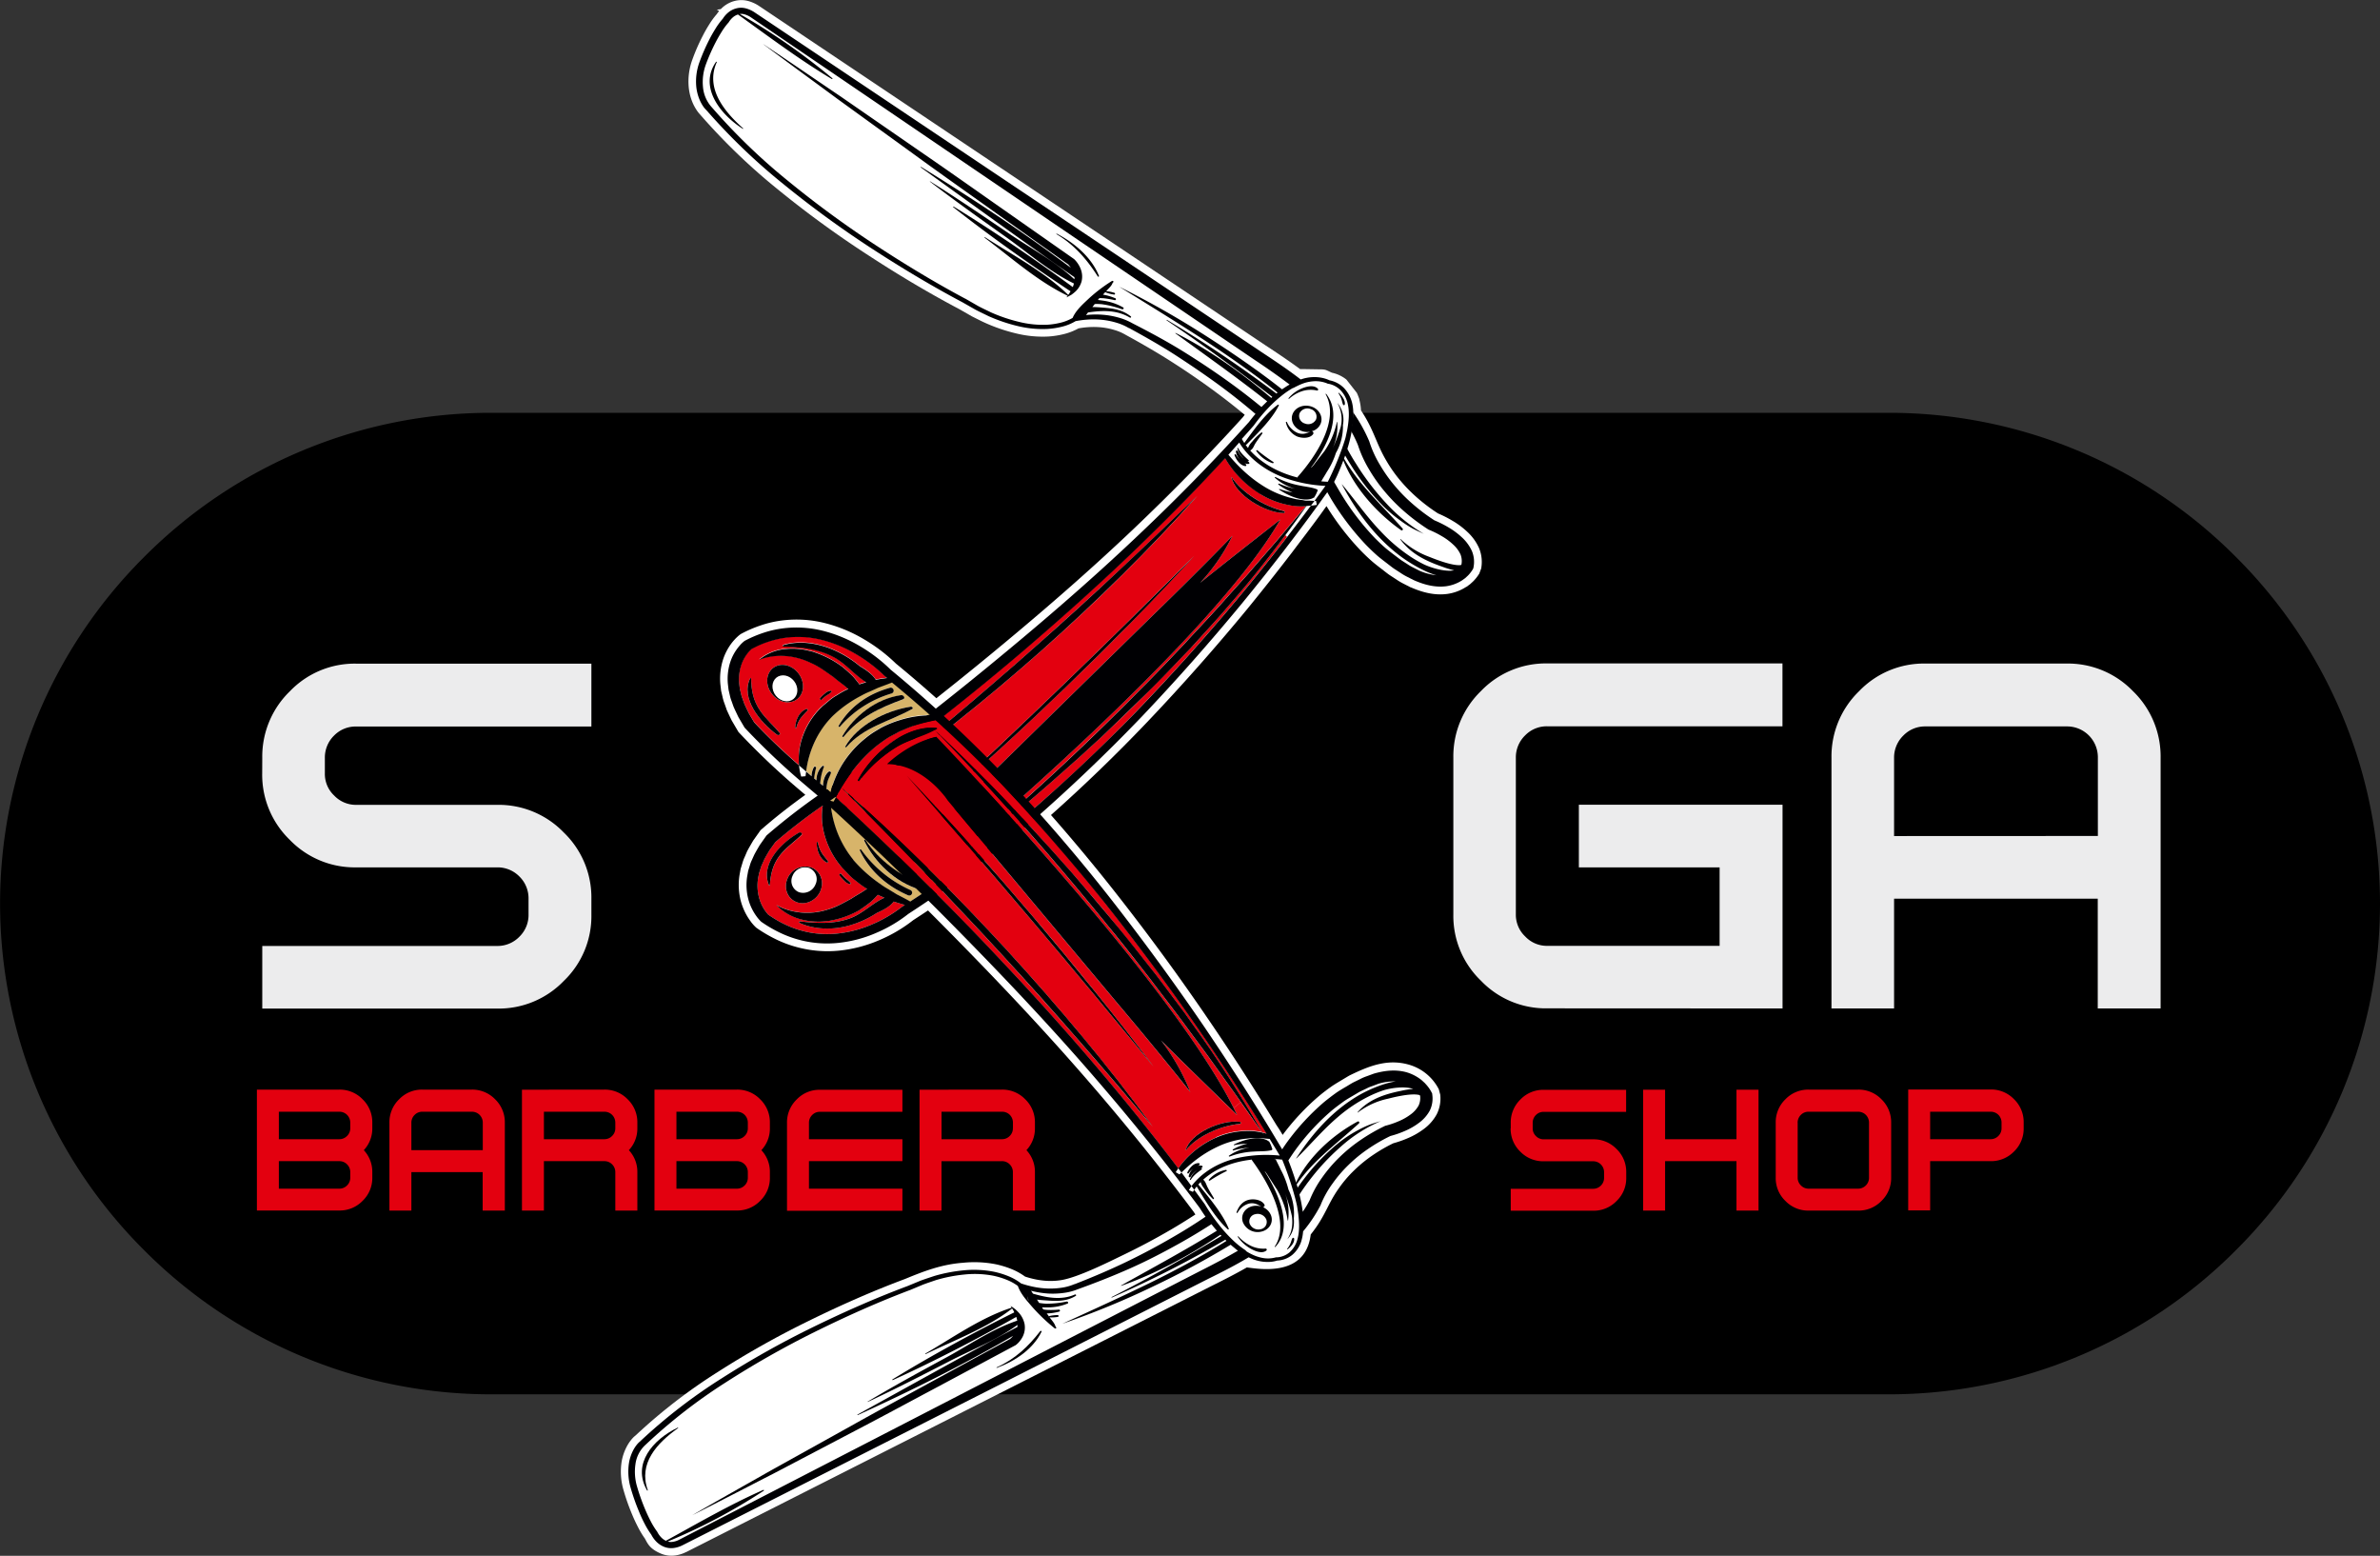 <svg id="_1" data-name="1" xmlns="http://www.w3.org/2000/svg" viewBox="0 0 1015.92 663.92"><rect x="0" y="0" width="1015.92" height="663.92" fill="#333333" stroke="none"/><path d="M-2501.61,1134.42h597.08a208.81,208.81,0,0,1,147.92,61.51,208.82,208.82,0,0,1,61.5,147.92,208.82,208.82,0,0,1-61.5,147.91,208.81,208.81,0,0,1-147.92,61.51h-597.08a208.8,208.8,0,0,1-147.91-61.51A208.83,208.83,0,0,1-2711,1343.85a208.83,208.83,0,0,1,61.51-147.92A208.8,208.8,0,0,1-2501.61,1134.42Z" transform="translate(2711.03 -958.26)" style="fill-rule:evenodd"/><path d="M-2163.52,1442.57a101.3,101.3,0,0,1,15.56-16.63q2.4-2,5-3.84c1.73-1.22,3.55-2.25,5.41-3.38.91-.53,1.78-1.09,2.71-1.59,8-3.87,15.88-7.14,25.05-4.58a20.75,20.75,0,0,1,12.93,10.55l.6,2.26a14.89,14.89,0,0,1-1.48,8.38,19.06,19.06,0,0,1-5.57,6.34,32,32,0,0,1-6.64,3.82,45.58,45.58,0,0,1-6.32,2.23,68.49,68.49,0,0,0-8.77,5.08,58.42,58.42,0,0,0-7.93,6.46,51.11,51.11,0,0,0-6.47,7.54c-5.05,7.07-5.73,11.91-12.1,19.86-1.6,13.1-12.16,16-25.05,14.33l-2.21-.28c-4.92,2.82-10,5.39-15,7.88l-17.25,8.74-207.12,104.87-.06,0a14.71,14.71,0,0,1-4.71,1.44,11.57,11.57,0,0,1-5.93-.79c-4.7-2-5.6-4.06-6.89-6.45a37.66,37.66,0,0,1-3-5c-.88-1.7-1.69-3.44-2.42-5.2a91.16,91.16,0,0,1-3.71-10.52,27.76,27.76,0,0,1-.77-12.19,21.37,21.37,0,0,1,2-6,17,17,0,0,1,1.83-2.92,12.9,12.9,0,0,1,1.39-1.56l1-.86a233.56,233.56,0,0,1,34.78-26.81,389.75,389.75,0,0,1,38.76-21.78c13.44-6.61,27.15-12.68,41.18-17.92,8.2-3.39,15.72-6.25,24.77-6.92a47.61,47.61,0,0,1,13.93.63,40.66,40.66,0,0,1,6.82,2.08,27.76,27.76,0,0,1,5.74,3.19,38.67,38.67,0,0,0,4.82,1.26,33.58,33.58,0,0,0,5.3.59,28.73,28.73,0,0,0,5.24-.34c7.18-1.14,20.19-7.67,26.29-10.62q10.41-5,20.44-10.84c3.59-2.09,7.11-4.28,10.59-6.55l-.69-1.08c-13.68-18.35-28.43-36.62-43.51-54.11-15.3-17.74-31.21-34.94-47.5-51.77q-11.12-11.49-22.42-22.78-3.17,2.1-6.36,4.17a63,63,0,0,1-14.26,8.42,58.48,58.48,0,0,1-17.13,4.53,49.9,49.9,0,0,1-18.52-1.56A49.14,49.14,0,0,1-2380,1359a59.74,59.74,0,0,1-7.95-4.67l-.17-.12-.16-.13c-.31-.28-.57-.55-.86-.85s-.4-.45-.6-.68c-.37-.41-.7-.85-1-1.29a25,25,0,0,1-1.69-2.63,25.92,25.92,0,0,1-2.29-5.53,27.15,27.15,0,0,1-.66-11.31l.49-2.72.75-2.46a16.92,16.92,0,0,1,1-2.68l1-2.33.05-.1c.77-1.47,1.62-2.89,2.45-4.33l.07-.13,3.19-4.51.44-.38c6-5.23,12.24-10.08,18.67-14.7l-1.8-1.53a314.11,314.11,0,0,1-26.4-24.93l-.37-.41-2.87-4.89-.06-.12c-.74-1.55-1.49-3.08-2.17-4.65l0-.1-.84-2.37a17.34,17.34,0,0,1-.83-2.81l-.61-2.6-.32-2.77a26.73,26.73,0,0,1,1.36-11.19,24,24,0,0,1,2.65-5.25,20.9,20.9,0,0,1,1.88-2.42c.36-.4.72-.79,1.12-1.16.22-.21.43-.41.66-.61s.59-.49.93-.73l.19-.13.2-.1a53.7,53.7,0,0,1,8.15-3.51,44.92,44.92,0,0,1,8.93-2.09,49.63,49.63,0,0,1,18.53,1.07,62.59,62.59,0,0,1,16.72,6.92,70.79,70.79,0,0,1,13.62,10.36q8.79,7.21,17.26,14.79,17.13-13.53,33.84-27.56c17.25-14.44,34.14-29.3,50.45-44.79,16-15.23,32-31.47,46.62-47.65.23-.32.47-.63.72-.94q-5.07-4.21-10.32-8.17-9.6-7.22-19.71-13.71c-6.77-4.38-13.77-8.41-20.92-12.32a20.77,20.77,0,0,0-4.66-2,30.57,30.57,0,0,0-5.14-1.08,34.18,34.18,0,0,0-5.47-.16,36,36,0,0,0-4.74.55,25,25,0,0,1-5.93,2.36,37.93,37.93,0,0,1-7,1.12,47.55,47.55,0,0,1-13.78-1.35,73.88,73.88,0,0,1-12.75-4.31c-2-.88-4-1.94-6-2.93l-5.47-3.12c-13.7-7.24-27-15.23-39.94-23.71a435.3,435.3,0,0,1-37.21-27.16,263.67,263.67,0,0,1-32.89-31.53l-1-1.13a14.59,14.59,0,0,1-1.18-1.62,19.3,19.3,0,0,1-1.59-3,22.49,22.49,0,0,1-1.61-6.29,27,27,0,0,1,1.52-12,83.22,83.22,0,0,1,4.35-10c.85-1.66,1.75-3.28,2.75-4.86a33.48,33.48,0,0,1,3.35-4.59,11.18,11.18,0,0,1,1-1.3l-1-.57,1.7-.25c.31-.32.64-.64,1-.94a12.28,12.28,0,0,1,4.75-2.5,11.34,11.34,0,0,1,6,0,15.94,15.94,0,0,1,4.54,2.07l133.25,89.25,66.57,44.61,16.6,11.13c4.94,3.23,9.84,6.52,14.57,10l1.84,0,6.19.1c3.13,0,2.78.23,5.58,1.45a14.9,14.9,0,0,1,6.14,2.9l4.48,5.7c.39.86.73,1.76,1.07,2.7l0,.13,0,.13a22.48,22.48,0,0,1,.69,4.51c5.68,8.55,6.32,13.87,10.86,21.53a58.65,58.65,0,0,0,6,8.5,67.09,67.09,0,0,0,7.61,7.66,75.65,75.65,0,0,0,8.41,6.28,49.3,49.3,0,0,1,6.15,3.12,34.38,34.38,0,0,1,6.3,4.69,21.17,21.17,0,0,1,5.07,7,15.5,15.5,0,0,1,.9,8.7l-.81,2.16a17.84,17.84,0,0,1-2.3,3l-.06.07-.06.06c-.43.43-.89.83-1.34,1.24l-.13.13-1.62,1.18-.08,0a19.86,19.86,0,0,1-8.07,3c-5.39.73-10.65-.66-15.55-2.81l-.1,0-3-1.54a26.55,26.55,0,0,1-3.16-1.87l-2.8-1.82c-.89-.62-1.73-1.3-2.64-2-1.72-1.34-3.47-2.63-5.1-4.07s-3.2-2.95-4.71-4.51a113.74,113.74,0,0,1-14.5-18.85l-.61.84-1.08,1.51-1.13,1.57v0q-3.93,5.38-8,10.69h0l-4,5.3h0q-9.32,12.14-19,24-20.49,24.89-42.73,48.26c-13.13,13.77-26.81,27-41.05,39.66q14.57,16.55,28.17,33.91,20.7,26.35,39.56,54.09c9.83,14.42,19.43,29.31,28.5,44.28v0C-2165,1440.11-2164.54,1440.84-2163.52,1442.57Z" transform="translate(2711.03 -958.26)" style="fill:#fff;fill-rule:evenodd"/><path d="M-2351.79,1328.21c1,1.1,2,2.12,3,3.18a23.1,23.1,0,0,0,3.33,2.89,40,40,0,0,0,3.56,2.64l1,.59c-.73.45-1.44.91-2.14,1.38-1.57.94-3.15,1.84-4.64,2.84-3.18,1.67-6.25,3.56-9.75,4.53a28.55,28.55,0,0,1-10.91,1.41,27.57,27.57,0,0,1-11.3-3.21,22.53,22.53,0,0,0,10.84,6.16,28.69,28.69,0,0,0,6.54.88,22.6,22.6,0,0,0,3.3-.14l1.65-.15c.53-.08,1.06-.19,1.59-.3a38.15,38.15,0,0,0,11.76-4.44,57.19,57.19,0,0,0,4.82-3.51c1-.91,1.9-1.87,2.78-2.85.75.37,1.52.71,2.29,1l.56.24c-5.32,2.36-9.22,6.84-15,8.89-6.8,2.4-13.78,2-21.06,1.21a.34.34,0,0,0-.17.65c6.47,2.91,14,3,20.63,1.26a42.51,42.51,0,0,0,12.35-5.52c2.65-1.19,5.7-2.72,7.2-4.85,1.58.51,3.17,1,4.75,1.43l-1.12.73-.09.06-.14.11a56.77,56.77,0,0,1-12.88,7.5,50.18,50.18,0,0,1-14.84,3.84,41.32,41.32,0,0,1-15.4-1.38,41.3,41.3,0,0,1-7.24-2.82,38.6,38.6,0,0,1-3.41-1.85c-1.12-.65-2.08-1.35-3.13-2,.11.09-.09-.1-.18-.21a4.32,4.32,0,0,1-.34-.39,9,9,0,0,1-.66-.84,15.59,15.59,0,0,1-1.16-1.82,17.43,17.43,0,0,1-1.6-3.94,20,20,0,0,1-.44-8.36l.39-2.08.64-2a10.9,10.9,0,0,1,.76-2l.88-2c.68-1.29,1.44-2.55,2.18-3.83l2.51-3.5a242.41,242.41,0,0,1,20.24-15.63,29.09,29.09,0,0,0,.43,11.25,35.86,35.86,0,0,0,7.6,15Zm-.86,3.56h0a15.06,15.06,0,0,0,2,2.28,5.27,5.27,0,0,0,2.2,1.51c.31.08.75-.16.53-.49a9.84,9.84,0,0,0-1.87-1.7,15.92,15.92,0,0,1-2.06-2.13c-.39-.48-1.11,0-.76.53Zm-17.31-18.15h0c-7.71,4.35-16.49,13.37-12.87,22.35a.23.23,0,0,0,.42,0c.37-5,1.42-9.24,4.77-13.25,2.54-3,5.9-5.35,8.76-8.11.59-.57-.44-1.31-1.08-.94Zm-4.94,19.61h0c-1.72,4.09,0,8.57,3.93,10s8.43-.7,10.15-4.79,0-8.57-3.93-10a8.2,8.2,0,0,0-10.15,4.79Zm13-15.46h0c0-.25-.48-.26-.49,0-.06,2.94,1.05,6.78,4.16,8.52.46.26.89-.15.61-.55-.89-1.28-2-2.38-2.76-3.74A13,13,0,0,1-2361.91,1317.77Z" transform="translate(2711.03 -958.26)" style="fill:#e3000f;fill-rule:evenodd"/><path d="M-2162.69,1162.09a59.7,59.7,0,0,0,17.44,3.42c-1.55,2.17-3.14,4.31-4.72,6.46l-2.19-.12-1.43,0c-.48,0-.95-.16-1.42-.22l-2.81-.4-2.74-.68a41.25,41.25,0,0,1-10.28-4.34,55.74,55.74,0,0,1-8.93-6.66,70.8,70.8,0,0,1-6.91-7.28c1.57-1.72,3.08-3.47,4.63-5.2,2,3.31,7.45,10.65,19.36,15.07Zm-4.14.07h0a21.65,21.65,0,0,0,8.55,4.64h0a32.76,32.76,0,0,1-6.78-2.13.23.23,0,0,0-.24.4,26.17,26.17,0,0,0,6.06,3.36,38.13,38.13,0,0,1-5.6-1.48c-.18-.07-.33.15-.16.26,3.53,2.37,9.71,5.32,14,3.8a.77.77,0,0,0,.38-.3.44.44,0,0,0,.55-.21,12.14,12.14,0,0,0,1.31-2.56.53.53,0,0,0-.23-.89c-2.19-.9-4.82-1.07-7.15-1.59a35.27,35.27,0,0,1-10.37-3.6c-.22-.13-.55.1-.34.3Zm-15.69-12.64h0c-.09-.18-.44-.11-.38.09a8.83,8.83,0,0,0,2.69,4.29l-.3-.21a9,9,0,0,1-2.17-2.92c-.21-.43-.9-.24-.83.19a6.09,6.09,0,0,0,1.84,3.51,9.21,9.21,0,0,1-1.83-2.21.33.33,0,0,0-.61.23c.65,1.78,2.24,4.3,4.54,4.66a.42.42,0,0,0,.41-.68,5.92,5.92,0,0,0-.71-.6,2.78,2.78,0,0,0,1.79.35.35.35,0,0,0,.24-.58,3.68,3.68,0,0,0-1-.82l.49.23c.22.08.46-.17.28-.34C-2179.79,1153.07-2181.47,1151.63-2182.52,1149.52Z" transform="translate(2711.03 -958.26)" style="fill:#fff;fill-rule:evenodd"/><path d="M-2342,1304.09a48.77,48.77,0,0,0,9.54,13.39c1.05,1,2,2,3.12,2.9s2.27,1.77,3.41,2.65a48,48,0,0,0,7.58,4.31,45.58,45.58,0,0,0,13,4q-8.41,6-17.13,11.65c-2-1.07-3.95-2.08-5.88-3.11-1.16-.75-2.35-1.44-3.51-2.16a32.54,32.54,0,0,1-3.41-2.2,59.85,59.85,0,0,1-11.61-10.38,43.62,43.62,0,0,1-7.25-12.83,45.35,45.35,0,0,1-2.54-12.45c.81-.57,1.63-1.13,2.45-1.69a8.2,8.2,0,0,0,.75,4c.24.46,1,.26.91-.22a35.73,35.73,0,0,1-.54-4.58l1-.69a8.74,8.74,0,0,0,2.12,6.45c.24.27.79.1.69-.25a24.64,24.64,0,0,1-1.15-7.29l1.27-.86c-.1,2.19.41,4.75,2,6.34.38.39,1.14.17,1-.37-.24-1.19-.85-2.33-1.14-3.52a14.78,14.78,0,0,1-.38-3.5c.57-.39,1.15-.78,1.7-1.18l.22-.17a35.14,35.14,0,0,0,.95,4.37,48,48,0,0,0,2.77,7.4Zm28.77,28.64h0c-9.64-6.92-20-10.44-27-20.21-.17-.23-.56,0-.44.23,4.66,9.67,15.77,17.6,26.88,20.87.62.18,1.08-.49.54-.89Zm-4.1,3.55h0c-10.12-5.21-18.11-10.31-24.25-19.48-.21-.31-.75-.14-.58.22,4.37,9,13.09,17.83,23.85,20.87,1.06.3,2.13-1,1-1.61Zm-26.71-15.13h0c4.09,8.51,11.17,15.1,20.63,19.18a1.23,1.23,0,1,0,.95-2.27,52.13,52.13,0,0,1-21-17.22C-2343.65,1320.53-2344.17,1320.83-2344,1321.15Z" transform="translate(2711.03 -958.26)" style="fill:#d7b46a;fill-rule:evenodd"/><path d="M-2173,1169.14a35.8,35.8,0,0,0,11.68,4.54,26.51,26.51,0,0,0,7.77.53c-3.28,3.78-6.47,7.63-9.69,11.44l-2.88-2.94c.57-.94,1.13-1.87,1.65-2.79l-2.49,1.94-.69-.7.69.7c-6.31,4.92-23.09,18.05-31.78,25.11a83,83,0,0,0,13.79-20.07s-13.13,13.69-32.9,32.87l-77.86,76.28s-10.79,13.82-26.65,11.77c0,0,8.29,10.14,20.16,14.55,0,0,104.68-88,136.08-139.66l2.88,2.94c-2.17,2.58-4.36,5.15-6.61,7.68l-8.73,10.08-8.92,9.95c-5.88,6.68-12.06,13.14-18.08,19.71-6.18,6.46-12.27,13-18.64,19.3q-18.87,19.11-38.71,37.46c-13.08,12-26.36,23.84-40.11,35.27-4.86-3.44-10.73-5.56-15.55-9.19a65.61,65.61,0,0,1-15.22-16.83c-.2-.3-.7-.13-.56.21,4.62,10.85,17.75,26.07,31.92,26.94.36,0,.51-.34.24-.55l-.79-.55c14.43-10.76,28.25-22.15,41.64-33.92l10.15-9,10-9.14c6.53-6.21,13.11-12.39,19.43-18.77s12.56-12.82,18.79-19.27c3.06-3.27,6-6.6,9-9.9l4.51-5,4.34-5.08c8.06-9.18,15.59-18.73,22.79-28.47l.74.75q-10.62,13.74-21.78,27.11-20.51,24.48-42.83,47.66t-47.07,44.27q-14.4,12.08-29.74,23.21a67.61,67.61,0,0,1-13.1-5.88l-1.71-1c-.57-.33-1.07-.75-1.6-1.12-1.05-.76-2.15-1.46-3.17-2.24a66,66,0,0,1-5.64-5.16,68.51,68.51,0,0,1-9.15-12,95.82,95.82,0,0,1-6-11.65l4.41-3.22q6.9-5.12,13.7-10.32,27.22-20.8,53.11-42.89c17.21-14.77,34-29.91,50.13-45.62,11.64-11.35,23-22.93,33.92-34.82a41.56,41.56,0,0,0,5.77,7.76,44.44,44.44,0,0,0,9.36,7.61Zm-61,33.14h0q-17.18,16-34.78,31.65l-8.83,7.8-8.92,7.72-8.95,7.68-9,7.63c-12.05,10.14-24.27,20.14-36.51,30.15,13.13-9.1,25.83-18.66,38.23-28.51l9.24-7.45,9.13-7.56,9-7.68,8.9-7.77c11.75-10.46,23.24-21.16,34.34-32.17s21.89-22.25,32.17-33.88c-11.27,10.86-22.54,21.7-34,32.39Zm5.11,20.62h0q-13.92,13.71-28,27.29l-14.11,13.54-14.19,13.48-28.54,26.83q15-12.78,29.45-26.06c4.84-4.4,9.61-8.86,14.38-13.32l14.18-13.51q14.05-13.59,27.72-27.51t26.8-28.24l-27.72,27.5Zm43.59-61.05h0s-.13,0-.11,0c1.59,7.47,14.22,15.2,22.28,15.3.62,0,.69-.71.08-.85C-2171.26,1174.38-2180.93,1168.52-2185.29,1161.85Z" transform="translate(2711.03 -958.26)" style="fill:#e3000f;fill-rule:evenodd"/><path d="M-2158.88,1123.8c.56-.32,1.13-.61,1.71-.88s.9-.35,1.36-.5l-.07-.09a20.3,20.3,0,0,1,2-.74,15.36,15.36,0,0,1,2-.45l.06.06.05.06,1.32-.29h0a12.91,12.91,0,0,1,6.16,1h0l.16.06.17,0a9.84,9.84,0,0,1,5.26,2.85,12.63,12.63,0,0,1,2.84,5.15c1,3.83.61,7.86-.1,11.74l-.63,2.92c-.22,1-.58,1.91-.86,2.86l-.89,2.87c-.34.94-.74,1.87-1.11,2.8-1.33,3.63-3.1,7.1-4.77,10.61-1,0-1.89-.09-2.8-.17l0,0c.73-1.36,1.63-2.67,2.36-4a32.39,32.39,0,0,0,3.88-8.11,22.56,22.56,0,0,0,3-11.94c.44-3.18.15-6.3-2.26-9.26a0,0,0,0,0-.05,0,14.1,14.1,0,0,1,1.39,10,60.73,60.73,0,0,1-3.57,9.46,22.84,22.84,0,0,0,2.07-11.41c0-.09-.16-.08-.18,0a34.41,34.41,0,0,1-5.28,12.37c-1.46,1.86-2.92,3.72-4.35,5.61-.34.44-.73.89-1.14,1.35l-.28.13c6.83-9,13.66-22.31,6.51-31.49-.09-.12-.32,0-.24.13,6.22,11.31-4.56,26.94-11.83,35.14a.66.66,0,0,0-.17.41c-10.49-2.67-16.78-7.69-20.3-11.63,1.18-.54,1.58-2,2.2-3,.92-1.45,2-2.85,3-4.25.17-.24-.18-.59-.45-.39a22.89,22.89,0,0,0-4,4,6.88,6.88,0,0,0-1.61,2.54c-.34-.43-.66-.84-.93-1.22a.56.56,0,0,0,.35-.16c4.83-4.89,10.81-10.68,13.81-16.68.11-.22-.24-.45-.44-.3-5.66,4.16-10.31,10.86-14.3,16.31-.47-.71-.82-1.3-1.05-1.73,1.7-1.91,3.43-3.8,5.11-5.74l0,0,0,0a70,70,0,0,1,6-7.28,56,56,0,0,1,7.15-6.41c.7-.52,1.43-1,2.17-1.48a1.23,1.23,0,0,0,1.38-.82Zm20.48,4.85h0c.27.75.36,1.57.7,2.3a.39.39,0,0,0,.72-.08c.32-1.73-1.19-3.67-2.47-4.93-.13-.13-.32,0-.22.16a10.13,10.13,0,0,1,1.27,2.55Zm-29.11,26.74h0a70.14,70.14,0,0,1-6.74-4.93c-.28-.26-.71,0-.47.33a14,14,0,0,0,6.89,5.13c.37.11.65-.3.32-.53Zm10.09-10.88h0c2.21.94,5.59,1,6.93-1a.79.79,0,0,0-.64-1.19,5.57,5.57,0,0,0,3.79-3.14c1.2-2.85-.48-6.15-3.76-7.36s-6.91.1-8.11,3,.49,6.15,3.77,7.37a7.17,7.17,0,0,0,3.67.35c-1.77.73-3.3,1.28-5.36.48a8.79,8.79,0,0,1-4.56-4.6c-.11-.22-.51-.13-.45.1a8.53,8.53,0,0,0,4.72,6Zm-3.54-16.31h0c-.11.13.12.35.26.22a15.63,15.63,0,0,1,5.35-3.17,11.94,11.94,0,0,1,6.5-.34.44.44,0,0,0,.43-.72c-1.6-1.73-4.42-1.09-6.34-.38A14.73,14.73,0,0,0-2161,1128.2Z" transform="translate(2711.03 -958.26)" style="fill:#fff;fill-rule:evenodd"/><path d="M-2154,1139a3.37,3.37,0,0,1-2.24-4.36,3.74,3.74,0,0,1,4.81-1.75,3.36,3.36,0,0,1,2.23,4.36A3.74,3.74,0,0,1-2154,1139Z" transform="translate(2711.03 -958.26)" style="fill:#fff;fill-rule:evenodd"/><path d="M-2153.34,1174.19c.63,0,1.26-.11,1.89-.18-3.31,4.48-6.7,8.92-10.11,13.34l-.74-.75Q-2157.74,1180.44-2153.34,1174.19Z" transform="translate(2711.03 -958.26)" style="fill:#fff;fill-rule:evenodd"/><path d="M-2362.92,1335.62A5.7,5.7,0,0,1-2370,1339a5.15,5.15,0,0,1-2.73-7,5.71,5.71,0,0,1,7.06-3.33A5.13,5.13,0,0,1-2362.92,1335.62Z" transform="translate(2711.03 -958.26)" style="fill:#fff;fill-rule:evenodd"/><path d="M-2131.5,1147.91a50.34,50.34,0,0,0,4.85,10.7,67.46,67.46,0,0,0,6.85,9.66,74,74,0,0,0,8.5,8.58,87.12,87.12,0,0,0,9.84,7.35l.21.14.33.13a39.63,39.63,0,0,1,5.45,2.73,25.6,25.6,0,0,1,4.74,3.52,13.2,13.2,0,0,1,3.12,4.18,7.79,7.79,0,0,1,.42,4.26l-.22.3c-3.67.56-11.76-2.8-13.49-3.49a35.54,35.54,0,0,1-12.29-7.61c-.07-.06-.2,0-.14.09,4.29,6,10.67,9.19,17.9,11.7a42.69,42.69,0,0,0,5.11,1.56c-4,.75-10-1.11-12.92-2.55a54,54,0,0,1-5.54-3.17,71.9,71.9,0,0,1-12.9-10.92c-6-6.33-10.9-13.4-16.47-20,0,0-.12,0-.09,0,6.16,11.41,14.34,22.77,25.52,31,2.78,2,9.08,6.08,14.83,7.76a25.2,25.2,0,0,1-7.33-2l-2.58-1.32a19.25,19.25,0,0,1-2.52-1.47l-2.48-1.59c-.81-.56-1.6-1.19-2.4-1.79-1.6-1.23-3.21-2.37-4.62-3.63s-2.86-2.63-4.24-4a108.68,108.68,0,0,1-14.13-18.3c-1.24-2-2.38-4.06-3.48-6.12.42-.69.86-1.38,1.27-2.07l0-.06v-.05c.86-2.28,1.75-4.55,2.58-6.84,4.53,11.49,14,22.35,24.72,30a.47.47,0,0,0,.64-.67c-8.91-10-18.58-18.55-25.09-30.07.16-.45.32-.91.47-1.37.93,1.63,1.88,3.25,2.91,4.84a98.84,98.84,0,0,0,13,16.54,61.06,61.06,0,0,0,8.25,7,47.16,47.16,0,0,0,4.63,3c1.6.89,3.32,1.62,5,2.39a69.79,69.79,0,0,1-16.4-13.41,109,109,0,0,1-12.53-16.37c-1.42-2.23-2.72-4.52-4-6.83.26-.86.54-1.71.77-2.57l.67-3c.12-.56.25-1.12.38-1.68a54.06,54.06,0,0,1,2.9,5.93Z" transform="translate(2711.03 -958.26)" style="fill:#fff;fill-rule:evenodd"/><path d="M-2323.15,1348.12l-.19.14,0,0Z" transform="translate(2711.03 -958.26)" style="fill:#000003;fill-rule:evenodd"/><path d="M-2380,1317.47l-.1.14-.13.1Z" transform="translate(2711.03 -958.26)" style="fill:#000003;fill-rule:evenodd"/><path d="M-2360.82,1338.45c-1.72,4.09-6.27,6.24-10.15,4.79s-5.65-5.92-3.93-10a8.2,8.2,0,0,1,10.15-4.79c3.89,1.44,5.65,5.92,3.93,10Zm-4.83-9.79h0a5.71,5.71,0,0,0-7.06,3.33,5.15,5.15,0,0,0,2.73,7,5.7,5.7,0,0,0,7.06-3.34A5.13,5.13,0,0,0-2365.65,1328.66Z" transform="translate(2711.03 -958.26)" style="fill:#000003;fill-rule:evenodd"/><path d="M-2394,1013.2c-10.23-6.55-18.61-18.21-11.39-28.54.11-.15.38,0,.31.16-4.8,10.74,2.58,20.5,11.24,28.2.12.11,0,.27-.16.18Zm254.53,112.74c1.28,1.26,2.79,3.2,2.47,4.93a.39.39,0,0,1-.72.09c-.34-.74-.43-1.56-.7-2.31a10.13,10.13,0,0,0-1.27-2.55c-.1-.15.09-.29.22-.16Zm-103-49.77c-4.56-7.13-9.84-13.35-17.59-18-.12-.07,0-.26.13-.19,7.89,4.1,14.92,10.32,18,18,.13.34-.37.5-.57.19Zm-9.93.3a6.7,6.7,0,0,1,0,1c-8-7.46-18.79-13.34-27.91-19.54-11.12-7.56-22.23-15.1-33.67-22.26-.08-.05-.16,0-.09.1,10.6,8.14,21.5,15.89,32.44,23.65,9.23,6.55,18.59,14.75,29,19.81a2.28,2.28,0,0,1-.11.45,6.27,6.27,0,0,1-.37,1.08c-16.39-12-33.36-23.57-50.78-34.3-.19-.12-.39.1-.21.24,16,12.58,32.9,24.54,50.05,35.88-.16.25-.32.51-.47.78s-.36.5-.54.75c-9.86-9.64-23.72-17-35.5-24.6-.15-.1-.32.09-.17.2,11.17,8.34,22.55,18.59,35.42,24.75-.17.24-.34.46-.5.71.72-.34,1.43-.72,2.13-1.13a16.49,16.49,0,0,0,1.85-1.51,9.4,9.4,0,0,0,2.47-4.14,8.81,8.81,0,0,0-.24-5,10.9,10.9,0,0,0-1.13-2.33,11.38,11.38,0,0,0-1.73-2.16l-.08-.08-.13-.09-33.05-23.15c-11-7.71-22-15.49-33.11-23.09L-2352,999.57c-11.17-7.55-22.26-15.18-33.49-22.65,10.73,8,21.6,15.93,32.4,23.89l32.64,23.63c10.85,7.91,21.86,15.65,32.79,23.46l32.69,23.27.16.12-.2-.17,0,.05a11.78,11.78,0,0,1,1.07,1.35c-20.42-15.28-42-29.57-63.89-43-.14-.09-.29.08-.15.18,21.72,15.6,43.36,31.35,65.31,46.67a1.38,1.38,0,0,0,.28.13Zm97.59,47.34c1.92-.7,4.74-1.35,6.34.38a.44.44,0,0,1-.43.72,11.94,11.94,0,0,0-6.5.34,15.63,15.63,0,0,0-5.35,3.17c-.14.13-.37-.09-.26-.22a14.73,14.73,0,0,1,6.2-4.39Zm11.29-3.27-.33-.09.28.07.05,0Zm-6.13-1.36h-.07v0Z" transform="translate(2711.03 -958.26)" style="fill:#000003;fill-rule:evenodd"/><path d="M-2351.89,1331.24a15.92,15.92,0,0,0,2.06,2.13,9.84,9.84,0,0,1,1.87,1.7c.22.33-.22.57-.53.49a5.27,5.27,0,0,1-2.2-1.51,15.06,15.06,0,0,1-2-2.28C-2353,1331.29-2352.28,1330.76-2351.89,1331.24Z" transform="translate(2711.03 -958.26)" style="fill:#000003;fill-rule:evenodd"/><path d="M-2138.19,1169.66a108.68,108.68,0,0,0,14.13,18.3c1.38,1.37,2.77,2.74,4.24,4s3,2.4,4.62,3.63c.8.6,1.59,1.23,2.4,1.79l2.48,1.59a19.25,19.25,0,0,0,2.52,1.47l2.58,1.32a25.2,25.2,0,0,0,7.33,2c-5.75-1.68-12.05-5.73-14.83-7.76-11.18-8.19-19.36-19.55-25.52-31,0,0,0-.1.09,0,5.57,6.63,10.43,13.7,16.47,20a71.9,71.9,0,0,0,12.9,10.92,54,54,0,0,0,5.54,3.17c3,1.44,8.94,3.3,12.92,2.55a42.69,42.69,0,0,1-5.11-1.56c-7.23-2.51-13.61-5.73-17.9-11.7-.06-.08.07-.15.14-.09a35.54,35.54,0,0,0,12.29,7.61c1.73.69,9.82,4,13.49,3.49l.22-.3a7.79,7.79,0,0,0-.42-4.26,13.2,13.2,0,0,0-3.12-4.18,25.6,25.6,0,0,0-4.74-3.52,39.63,39.63,0,0,0-5.45-2.73l-.33-.13-.21-.14a87.12,87.12,0,0,1-9.84-7.35,74,74,0,0,1-8.5-8.58,67.46,67.46,0,0,1-6.85-9.66,50.34,50.34,0,0,1-4.85-10.7l.08.25a54.06,54.06,0,0,0-2.9-5.93c.09-.44.19-.88.25-1.32l.4-3.06q.18-1.77.24-3.57a68,68,0,0,1,6.95,12.55l0,.05.06.19a46.13,46.13,0,0,0,4.39,9.57,63.24,63.24,0,0,0,6.36,9,68.58,68.58,0,0,0,7.93,8,80.27,80.27,0,0,0,9,6.74,45.9,45.9,0,0,1,6,3,31.89,31.89,0,0,1,5.71,4.24,18.09,18.09,0,0,1,4.3,5.86,12,12,0,0,1,.63,7.17l-.05.24-.11.22a14.05,14.05,0,0,1-2.08,2.75c-.4.4-.82.77-1.24,1.16l-1.39,1a17,17,0,0,1-6.73,2.48c-5,.64-9.71-.78-13.79-2.57l-3-1.52a23.65,23.65,0,0,1-2.81-1.67l-2.71-1.76c-.87-.6-1.66-1.26-2.5-1.88-1.61-1.27-3.34-2.51-4.95-3.95s-3.06-2.85-4.51-4.33a112.86,112.86,0,0,1-14.65-19.22c-.69-1.15-1.33-2.32-2-3.48.93-1.52,1.87-3,2.79-4.56C-2140.57,1165.6-2139.43,1167.65-2138.19,1169.66Z" transform="translate(2711.03 -958.26)" style="fill:#000003;fill-rule:evenodd"/><path d="M-2119.64,1172.67a69.79,69.79,0,0,0,16.4,13.41c-1.65-.77-3.37-1.5-5-2.39a47.16,47.16,0,0,1-4.63-3,61.06,61.06,0,0,1-8.25-7,98.84,98.84,0,0,1-13-16.54c-1-1.59-2-3.21-2.91-4.84.27-.84.54-1.68.78-2.54,0-.12.07-.24.11-.36,1.25,2.31,2.55,4.6,4,6.83A109,109,0,0,0-2119.64,1172.67Z" transform="translate(2711.03 -958.26)" style="fill:#000003;fill-rule:evenodd"/><path d="M-2328.2,1314.24a66,66,0,0,0,5.64,5.16c1,.78,2.12,1.48,3.17,2.24.53.37,1,.79,1.6,1.12l1.71,1a67.61,67.61,0,0,0,13.1,5.88c-.78.56-1.56,1.14-2.35,1.7a45.58,45.58,0,0,1-13-4,48,48,0,0,1-7.58-4.31c-1.14-.88-2.29-1.74-3.41-2.65s-2.07-1.94-3.12-2.9a48.77,48.77,0,0,1-9.54-13.39,48,48,0,0,1-2.77-7.4,35.14,35.14,0,0,1-.95-4.37l2.31-1.68a95.82,95.82,0,0,0,6,11.65A68.51,68.51,0,0,0-2328.2,1314.24Z" transform="translate(2711.03 -958.26)" style="fill:#000003;fill-rule:evenodd"/><path d="M-2346,1289.05l1.85-.18c.25.59.51,1.18.77,1.77l-2.31,1.68A27.22,27.22,0,0,1-2346,1289.05Z" transform="translate(2711.03 -958.26)" style="fill:#000003;fill-rule:evenodd"/><path d="M-2301.29,1330.21l-.31,1.62c-1.24-.14-2.48-.32-3.73-.53.79-.56,1.57-1.14,2.35-1.7Z" transform="translate(2711.03 -958.26)" style="fill:#000003;fill-rule:evenodd"/><path d="M-2144.38,1164.32l0,0,0,0Z" transform="translate(2711.03 -958.26)" style="fill:#000003;fill-rule:evenodd"/><path d="M-2255.68,1251.15l-14.18,13.51c-4.77,4.46-9.54,8.92-14.38,13.32q-14.49,13.24-29.45,26.06l28.54-26.83,14.19-13.48,14.11-13.54q14.07-13.56,28-27.29l27.72-27.5q-13.11,14.34-26.8,28.24T-2255.68,1251.15Z" transform="translate(2711.03 -958.26)" style="fill:#000003;fill-rule:evenodd"/><path d="M-2266.51,1235.94l-8.9,7.77-9,7.68-9.13,7.56-9.24,7.45c-12.4,9.85-25.1,19.41-38.23,28.51,12.24-10,24.46-20,36.51-30.15l9-7.63,8.95-7.68,8.92-7.72,8.83-7.8q17.66-15.59,34.78-31.65c11.45-10.69,22.72-21.53,34-32.39-10.28,11.63-21.06,22.89-32.17,33.88S-2254.76,1225.48-2266.51,1235.94Z" transform="translate(2711.03 -958.26)" style="fill:#000003;fill-rule:evenodd"/><path d="M-2113,1184.48c-10.75-7.61-20.19-18.47-24.72-30l.27-.78c6.51,11.52,16.18,20,25.09,30.07A.47.47,0,0,1-2113,1184.48Z" transform="translate(2711.03 -958.26)" style="fill:#000003;fill-rule:evenodd"/><path d="M-2164.46,1179.92c-.52.92-1.08,1.85-1.65,2.79-31.4,51.7-136.08,139.66-136.08,139.66-11.87-4.41-20.16-14.55-20.16-14.55,15.86,2,26.65-11.77,26.65-11.77l77.86-76.28c19.77-19.18,32.9-32.87,32.9-32.87a83,83,0,0,1-13.79,20.07c8.69-7.06,25.48-20.19,31.78-25.11l2.49-1.94Zm-192.21,119.9-.84.57.84-.57Zm147.4-199.34c-.08,0,0-.17.09-.13,14.66,7.37,28.56,17.35,40.78,27.71l.48-.42c-14.43-11.12-29.88-22.42-45.09-32.66-.14-.09,0-.26.16-.18a527.41,527.41,0,0,1,46.66,31.4l.51-.41c-9.55-7.65-20.44-15.28-30.8-22.07-12.1-7.89-24.44-15.47-36.8-23.1a389.11,389.11,0,0,1,38,21.61c10.57,6.8,21.69,14.44,31.49,22.17l1.42-.94c.17-.11.34-.23.51-.33.43-.27.87-.53,1.31-.77-4.57-3.45-9.86-7.16-14.7-10.37l-16.57-11.25-66.25-45-132.46-90.1a9.58,9.58,0,0,0-2.64-1.24,4.65,4.65,0,0,0-2.08-.16,273.49,273.49,0,0,1,39.49,27.41c.21.18,0,.44-.26.3-13.91-8.33-26.94-18.14-40-27.5a6.18,6.18,0,0,0-2.1,1.15,8.79,8.79,0,0,0-1.78,2.06l-.08.13-.13.14a28.68,28.68,0,0,0-2.94,4q-1.35,2.16-2.52,4.42a82.73,82.73,0,0,0-4.1,9.27,21.75,21.75,0,0,0-1.3,9.63,14.78,14.78,0,0,0,3.92,8.95,257.44,257.44,0,0,0,32.08,31,437.39,437.39,0,0,0,36.59,26.94c12.73,8.37,25.83,16.36,39.36,23.57h0l.05,0,5.37,3.09c1.84,1,3.71,1.84,5.57,2.76a68.51,68.51,0,0,0,11.75,4,42.34,42.34,0,0,0,12.24,1.28,32.39,32.39,0,0,0,5.94-.92,19.45,19.45,0,0,0,4.93-2c1.4-3.3,4.52-6,7.17-8.5a67.48,67.48,0,0,1,9.6-7.25c.35-.23.91.25.58.53l-.26.24c-.44,1.31-1.64,2.32-2.58,3.36a2.09,2.09,0,0,1-.2.22,15,15,0,0,1,3.43.67c.54.13.47.88-.1.77a15.64,15.64,0,0,1-3.45-.9.31.31,0,0,1-.17-.23c-.35.39-.71.78-1.08,1.16a23,23,0,0,1,5.25,1.54.42.42,0,0,1-.24.81,43.38,43.38,0,0,0-4.51-.78,19,19,0,0,0-2-.07l-.28.28h0l-.37.5c.84.09,1.67.21,2.42.32a23.39,23.39,0,0,1,8.36,2.87c.54.31,0,.93-.5.76a43.43,43.43,0,0,0-8.63-2.15,24.28,24.28,0,0,0-3-.07l-1,1.29c1.64,0,3.31.14,4.7.25,4.35.34,8.26,1,11.68,3.72.36.29,0,.74-.44.5-5.53-3.3-11.76-3.06-17.8-2.16-.3.37-.58.76-.89,1.12l1.11-.12a39.34,39.34,0,0,1,6.33,0,34.23,34.23,0,0,1,6.32,1.14,25.68,25.68,0,0,1,6.06,2.47l-.13-.07c7.36,3.78,14.67,7.67,21.66,12s13.83,8.88,20.45,13.68c4.49,3.25,8.85,6.64,13.12,10.13.33-.35.67-.69,1-1s1-1,1.45-1.42l0,0c-12.63-10-26.17-19.54-39.24-29.07Zm34.16,34.41c-1,1.14-1.93,2.32-2.84,3.53l.07-.09q-22.38,24.81-46.91,48c-16.28,15.48-33.25,30.39-50.6,44.92s-35,28.79-53.18,42.52q-6.81,5.16-13.69,10.23l-6.92,5c-2.27,1.7-4.63,3.2-7,4.83a276.47,276.47,0,0,0-27.52,20.84l-.14.13-.09.12-2.79,3.95c-.81,1.39-1.64,2.78-2.38,4.21l-1,2.22a12.9,12.9,0,0,0-.85,2.27l-.72,2.33-.43,2.41a23.63,23.63,0,0,0,.57,9.94,21.81,21.81,0,0,0,2,4.82,22.35,22.35,0,0,0,1.46,2.27c.27.37.54.73.86,1.09.16.18.3.36.48.54a7.37,7.37,0,0,0,.69.68,56.39,56.39,0,0,0,7.5,4.42,46.85,46.85,0,0,0,8.13,3.1,46.27,46.27,0,0,0,17.29,1.45,54.53,54.53,0,0,0,16.15-4.28,59.74,59.74,0,0,0,13.65-8.07l0,0,.22-.16-.19.14a494.84,494.84,0,0,0,52.75-39.44q24.56-21.46,46.92-44.77,22.2-23.38,42.57-48.08,10.89-13.26,21.25-26.87c4.38-5.76,8.71-11.55,12.92-17.42,1-1.46,2.1-2.9,3.13-4.37h0c.47-.67,1-1.32,1.43-2l0-.06,0,0c2.7-4.42,6-14,6-14.09l.89-2.93c1-3.5,3.14-12.12,1.46-18.43a14.38,14.38,0,0,0-3.33-5.9,11.83,11.83,0,0,0-6.28-3.35l.05,0h0l-.33-.09.28.07a13.92,13.92,0,0,0-3.62-1.11,15.74,15.74,0,0,0-2.46-.23h-.07a17.47,17.47,0,0,0-3.56.32c-.47.09-.92.19-1.36.32s-.78.23-1.16.36l-.17-.12c-5.3-4.08-11-7.9-16.56-11.56l-16.64-11.16-66.56-44.6-133.16-89.19a12.54,12.54,0,0,0-3.66-1.69,7.94,7.94,0,0,0-4.27,0,8.83,8.83,0,0,0-3.46,1.83,11,11,0,0,0-2.2,2.55,30.72,30.72,0,0,0-3.19,4.35c-.93,1.5-1.8,3-2.59,4.59a83.87,83.87,0,0,0-4.18,9.58,24,24,0,0,0-1.36,10.59,19.54,19.54,0,0,0,1.37,5.38,17.49,17.49,0,0,0,1.34,2.57,13.32,13.32,0,0,0,.92,1.26l.94,1a259.84,259.84,0,0,0,32.53,31.19,438,438,0,0,0,36.93,27c12.83,8.37,26,16.31,39.66,23.55l5.45,3.1c1.88,1,3.81,1.88,5.71,2.82a71.43,71.43,0,0,0,12.19,4.14,44.6,44.6,0,0,0,12.87,1.27,33.62,33.62,0,0,0,6.35-1,20.75,20.75,0,0,0,5.65-2.33,42.68,42.68,0,0,1,5.77-.7,35.48,35.48,0,0,1,5.92.18,34.09,34.09,0,0,1,5.78,1.2,23.11,23.11,0,0,1,5.22,2.26l.06,0,.07,0c7.17,3.92,14.28,7.94,21.06,12.39s13.47,9,19.9,13.84c4.45,3.33,8.74,6.81,12.95,10.38Zm16.23-11.09c.56-.32,1.13-.61,1.71-.88.42-.21.85-.42,1.29-.59a20.3,20.3,0,0,1,2-.74,15.15,15.15,0,0,1,2-.45,13.42,13.42,0,0,1,1.42-.17,12.91,12.91,0,0,1,6.16,1h0l.16.06.17,0a9.77,9.77,0,0,1,5.25,2.85,12.53,12.53,0,0,1,2.85,5.15c1,3.83.61,7.86-.1,11.74l-.63,2.92c-.22,1-.58,1.91-.86,2.86a123,123,0,0,1-6.77,16.28c-1,0-1.89-.09-2.8-.17l0,0c.73-1.36,1.63-2.67,2.36-4a32.39,32.39,0,0,0,3.88-8.11,22.56,22.56,0,0,0,3-11.94,11.28,11.28,0,0,0-2.26-9.27,0,0,0,0,0-.05,0,14.1,14.1,0,0,1,1.39,10,60.73,60.73,0,0,1-3.57,9.46,22.84,22.84,0,0,0,2.07-11.41c0-.09-.16-.08-.18,0a34.41,34.41,0,0,1-5.28,12.37c-1.46,1.86-2.92,3.72-4.35,5.61-.34.44-.73.89-1.15,1.35l-.27.13c6.83-9,13.66-22.31,6.51-31.49-.09-.12-.32,0-.24.13,6.22,11.31-4.56,26.94-11.83,35.14a.66.66,0,0,0-.17.41c-10.49-2.68-16.78-7.69-20.3-11.63-.32-.37-.63-.73-.91-1.07s-.66-.84-.93-1.22a.56.56,0,0,0,.35-.16c4.83-4.89,10.81-10.68,13.81-16.68.11-.22-.24-.45-.44-.3-5.66,4.16-10.31,10.86-14.3,16.31-.47-.71-.82-1.3-1.05-1.73,1.7-1.91,3.43-3.8,5.11-5.74l0,0,0,0a70,70,0,0,1,6-7.28,56,56,0,0,1,7.15-6.41c.7-.52,1.43-1,2.17-1.48.45-.29.92-.56,1.38-.82Zm-185.06,222.67a57.19,57.19,0,0,0,4.82-3.51c1-.91,1.9-1.87,2.78-2.84.75.36,1.52.7,2.29,1l.55.24c-5.31,2.36-9.21,6.84-15,8.89-6.8,2.4-13.78,2-21.06,1.21a.34.34,0,0,0-.17.65c6.47,2.91,14,3,20.63,1.26a42.51,42.51,0,0,0,12.35-5.52c2.65-1.19,5.7-2.72,7.2-4.85,1.58.51,3.17,1,4.75,1.43l-1.12.73-.09.06-.14.11a56.77,56.77,0,0,1-12.88,7.5,50.18,50.18,0,0,1-14.84,3.84,41.32,41.32,0,0,1-15.4-1.38,41.3,41.3,0,0,1-7.24-2.82,38.6,38.6,0,0,1-3.41-1.85c-1.12-.65-2.08-1.35-3.13-2,.11.09-.09-.1-.18-.21a3.28,3.28,0,0,1-.34-.39c-.23-.26-.45-.55-.66-.84a15.59,15.59,0,0,1-1.16-1.82,17.43,17.43,0,0,1-1.6-3.94,20,20,0,0,1-.44-8.36l.39-2.08.64-2a10.73,10.73,0,0,1,.76-2l.88-2c.68-1.29,1.44-2.55,2.18-3.83l2.51-3.51-.13.11.23-.24-.1.13a244.46,244.46,0,0,1,20.24-15.62,29.09,29.09,0,0,0,.43,11.25,35.86,35.86,0,0,0,7.6,15c1,1.1,2,2.12,3,3.18a23.1,23.1,0,0,0,3.33,2.89,40,40,0,0,0,3.56,2.64l1,.59c-.73.45-1.45.91-2.14,1.38-1.57.94-3.15,1.84-4.64,2.84-3.18,1.67-6.25,3.56-9.75,4.53a28.55,28.55,0,0,1-10.91,1.41,27.73,27.73,0,0,1-11.3-3.21,22.53,22.53,0,0,0,10.84,6.16,28.69,28.69,0,0,0,6.54.88,22.6,22.6,0,0,0,3.3-.14l1.65-.15c.53-.08,1.06-.19,1.59-.3a38.15,38.15,0,0,0,11.76-4.44Zm-2.93-21.37a59.85,59.85,0,0,0,11.61,10.38,32.54,32.54,0,0,0,3.41,2.2c1.16.72,2.35,1.41,3.51,2.16,1.93,1,3.91,2,5.87,3.11q8.73-5.64,17.14-11.65c1.25.21,2.5.39,3.73.54l.31-1.63-1.69-.61q15.34-11.1,29.74-23.21,24.59-21.2,47.07-44.27,22.3-23.16,42.83-47.66,11.16-13.37,21.78-27.11c3.41-4.42,6.8-8.86,10.11-13.34-.63.07-1.26.14-1.89.18q-4.39,6.25-9,12.41c-7.2,9.74-14.73,19.29-22.79,28.47l-4.34,5.08-4.51,5c-3,3.3-6,6.63-9,9.9-6.23,6.45-12.37,13-18.79,19.27s-12.9,12.56-19.43,18.77l-10,9.14-10.15,9c-13.39,11.77-27.21,23.16-41.64,33.92l0,0c13.74-11.43,27-23.27,40.1-35.27q19.86-18.33,38.71-37.47c6.37-6.3,12.46-12.83,18.64-19.29,6-6.57,12.2-13,18.08-19.71l8.92-9.95,8.73-10.08c2.25-2.53,4.44-5.1,6.61-7.67,3.22-3.82,6.41-7.66,9.69-11.45a26.51,26.51,0,0,1-7.77-.53,35.8,35.8,0,0,1-11.68-4.54,44.44,44.44,0,0,1-9.36-7.61,41.56,41.56,0,0,1-5.77-7.76c-10.93,11.89-22.28,23.48-33.92,34.81-16.12,15.72-32.92,30.86-50.13,45.63s-35,29-53.11,42.89q-6.79,5.2-13.7,10.32l-4.41,3.21c-.26-.58-.52-1.17-.77-1.76l-1.85.18a27.22,27.22,0,0,0,.31,3.27l-.22.17c-.55.4-1.13.79-1.7,1.18,0-.12,0-.25,0-.37a.67.67,0,0,0-1.32-.16,10.77,10.77,0,0,0-.17,1.58l-1.27.86a10.63,10.63,0,0,1,.06-1.26c.09-.64-1.09-1-1.27-.31a11.94,11.94,0,0,0-.45,2.66l-1,.69c0-.17,0-.34,0-.51,0-.58-1-.7-1-.12s-.09.92-.1,1.4l-2.46,1.69a45.74,45.74,0,0,0,2.55,12.45,43.62,43.62,0,0,0,7.25,12.83Zm170.24-178.24a22.89,22.89,0,0,1,4-4c.27-.2.62.15.45.39-1,1.4-2.07,2.8-3,4.25-.62,1-1,2.45-2.2,3-.32-.37-.63-.73-.91-1.07a6.88,6.88,0,0,1,1.61-2.54Zm27.37,25.15-.71,0-2.19-.12-1.43,0c-.48,0-.95-.16-1.42-.22l-2.81-.4-2.74-.68a41.25,41.25,0,0,1-10.28-4.34,55.74,55.74,0,0,1-8.93-6.66,70.8,70.8,0,0,1-6.91-7.28c1.56-1.72,3.08-3.47,4.63-5.2,2,3.31,7.45,10.65,19.36,15.07a59.7,59.7,0,0,0,17.44,3.42c-1.55,2.17-3.14,4.31-4.72,6.46l-1.48,2c.84-.1,1.68-.21,2.51-.35l-.32-1.65Zm4.88-7.69,0,0,0,0Z" transform="translate(2711.03 -958.26)" style="fill:#000003;fill-rule:evenodd"/><path d="M-2303,1325.13l.79.55c.27.21.12.57-.24.55-14.17-.87-27.3-16.09-31.92-26.94-.14-.34.36-.51.56-.21a65.61,65.61,0,0,0,15.22,16.83c4.82,3.63,10.69,5.75,15.55,9.19l-.61.52Z" transform="translate(2711.03 -958.26)" style="fill:#000003;fill-rule:evenodd"/><path d="M-2303.64,1325.62l.61-.52,0,0Z" transform="translate(2711.03 -958.26)" style="fill:#000003;fill-rule:evenodd"/><path d="M-2340.63,1312.75c-.12-.24.27-.46.44-.23,7,9.77,17.34,13.29,27,20.21.54.4.08,1.07-.54.89C-2324.86,1330.35-2336,1322.42-2340.63,1312.75Z" transform="translate(2711.03 -958.26)" style="fill:#000003;fill-rule:evenodd"/><path d="M-2342.14,1317c-.17-.36.37-.53.58-.22,6.14,9.17,14.13,14.27,24.25,19.48,1.15.59.08,1.91-1,1.61C-2329,1334.85-2337.77,1326-2342.14,1317Z" transform="translate(2711.03 -958.26)" style="fill:#000003;fill-rule:evenodd"/><path d="M-2343.43,1320.84a52.13,52.13,0,0,0,21,17.22,1.23,1.23,0,1,1-.95,2.27c-9.46-4.08-16.54-10.67-20.63-19.18C-2344.17,1320.83-2343.65,1320.53-2343.43,1320.84Z" transform="translate(2711.03 -958.26)" style="fill:#000003;fill-rule:evenodd"/><path d="M-2346.1,1300.69c.12.54-.64.76-1,.37-1.59-1.59-2.1-4.15-2-6.34.51-.34,1-.7,1.5-1a14.78,14.78,0,0,0,.38,3.5C-2346.95,1298.36-2346.34,1299.5-2346.1,1300.69Z" transform="translate(2711.03 -958.26)" style="fill:#000003;fill-rule:evenodd"/><path d="M-2348.95,1293.14a.67.67,0,0,1,1.32.16c0,.12,0,.25,0,.37-.5.35-1,.71-1.5,1A10.77,10.77,0,0,1-2348.95,1293.14Z" transform="translate(2711.03 -958.26)" style="fill:#000003;fill-rule:evenodd"/><path d="M-2349.93,1303.12a8.74,8.74,0,0,1-2.12-6.45l1.66-1.09a24.64,24.64,0,0,0,1.15,7.29C-2349.14,1303.22-2349.69,1303.39-2349.93,1303.12Z" transform="translate(2711.03 -958.26)" style="fill:#000003;fill-rule:evenodd"/><path d="M-2351.6,1294c.18-.64,1.36-.33,1.27.31a10.63,10.63,0,0,0-.06,1.26l-1.66,1.09A11.94,11.94,0,0,1-2351.6,1294Z" transform="translate(2711.03 -958.26)" style="fill:#000003;fill-rule:evenodd"/><path d="M-2353.46,1302.16a8.2,8.2,0,0,1-.75-4l1.11-.76h0a35.73,35.73,0,0,0,.54,4.58C-2352.49,1302.42-2353.22,1302.62-2353.46,1302.16Z" transform="translate(2711.03 -958.26)" style="fill:#000003;fill-rule:evenodd"/><path d="M-2354.21,1298.13c0-.48.05-1,.1-1.4s1.06-.46,1,.12c0,.17,0,.34,0,.51h0Z" transform="translate(2711.03 -958.26)" style="fill:#000003;fill-rule:evenodd"/><path d="M-2377.64,1322.67c-3.35,4-4.4,8.23-4.77,13.25a.23.23,0,0,1-.42,0c-3.62-9,5.16-18,12.87-22.35.64-.37,1.67.37,1.08.94C-2371.74,1317.32-2375.1,1319.64-2377.64,1322.67Z" transform="translate(2711.03 -958.26)" style="fill:#000003;fill-rule:evenodd"/><path d="M-2357.63,1325.74c.28.4-.15.81-.61.55-3.11-1.74-4.22-5.58-4.16-8.52,0-.26.46-.25.49,0a13,13,0,0,0,1.52,4.23C-2359.62,1323.36-2358.52,1324.46-2357.63,1325.74Z" transform="translate(2711.03 -958.26)" style="fill:#000003;fill-rule:evenodd"/><path d="M-2166.49,1161.86a35.27,35.27,0,0,0,10.37,3.6c2.33.52,5,.69,7.15,1.59a.53.53,0,0,1,.23.89,12.14,12.14,0,0,1-1.31,2.56.44.44,0,0,1-.55.21.77.77,0,0,1-.38.3c-4.33,1.52-10.51-1.43-14-3.8-.17-.11,0-.33.16-.26a38.13,38.13,0,0,0,5.6,1.48,26.17,26.17,0,0,1-6.06-3.36.23.23,0,0,1,.24-.4,32.76,32.76,0,0,0,6.78,2.13h0a21.65,21.65,0,0,1-8.55-4.64C-2167,1162-2166.71,1161.73-2166.49,1161.86Z" transform="translate(2711.03 -958.26)" style="fill:#000003;fill-rule:evenodd"/><path d="M-2178.31,1155.05l-.49-.23a3.68,3.68,0,0,1,1,.82.35.35,0,0,1-.24.58,2.78,2.78,0,0,1-1.79-.35,5.92,5.92,0,0,1,.71.6.42.42,0,0,1-.41.68c-2.3-.36-3.89-2.88-4.54-4.66a.33.33,0,0,1,.61-.23,9.21,9.21,0,0,0,1.83,2.21,6.09,6.09,0,0,1-1.84-3.51c-.07-.43.62-.62.83-.19a9,9,0,0,0,2.17,2.92l.3.21a8.83,8.83,0,0,1-2.69-4.29c-.06-.2.29-.27.38-.09,1.05,2.11,2.73,3.55,4.49,5.19C-2177.85,1154.88-2178.09,1155.13-2178.31,1155.05Z" transform="translate(2711.03 -958.26)" style="fill:#000003;fill-rule:evenodd"/><path d="M-2167.83,1155.92a14,14,0,0,1-6.89-5.13c-.24-.3.19-.59.47-.33a70.14,70.14,0,0,0,6.74,4.93C-2167.18,1155.62-2167.46,1156-2167.83,1155.92Z" transform="translate(2711.03 -958.26)" style="fill:#000003;fill-rule:evenodd"/><path d="M-2163.12,1177.18c-8.06-.1-20.69-7.83-22.28-15.3,0-.07.08-.08.11,0,4.36,6.67,14,12.53,22.25,14.48C-2162.43,1176.47-2162.5,1177.19-2163.12,1177.18Z" transform="translate(2711.03 -958.26)" style="fill:#000003;fill-rule:evenodd"/><path d="M-2161.69,1138.4a8.79,8.79,0,0,0,4.56,4.6c2.06.8,3.59.25,5.36-.48a7.17,7.17,0,0,1-3.67-.35c-3.28-1.22-5-4.52-3.77-7.37s4.83-4.17,8.11-3,5,4.51,3.76,7.36a5.57,5.57,0,0,1-3.79,3.14.79.79,0,0,1,.64,1.19c-1.34,1.92-4.72,1.91-6.93,1a8.53,8.53,0,0,1-4.72-6c-.06-.23.34-.32.45-.1Zm12.44-1.19h0a3.36,3.36,0,0,0-2.23-4.36,3.74,3.74,0,0,0-4.81,1.75A3.37,3.37,0,0,0-2154,1139,3.74,3.74,0,0,0-2149.25,1137.21Z" transform="translate(2711.03 -958.26)" style="fill:#000003;fill-rule:evenodd"/><path d="M-2360.37,1259.84c1-.95,2.14-1.82,3.21-2.73a20.89,20.89,0,0,1,3.5-2.41,37.62,37.62,0,0,1,3.7-2.12l1-.44c-.7-.55-1.38-1.11-2-1.69-1.52-1.16-3-2.27-4.45-3.48-3.06-2.11-6-4.43-9.43-5.89a30.13,30.13,0,0,0-10.78-3,26.31,26.31,0,0,0-11.45,1.6,20.44,20.44,0,0,1,11.17-4.6,27.88,27.88,0,0,1,6.58.06,24.12,24.12,0,0,1,3.27.6l1.63.38c.53.16,1.05.34,1.57.53a41.49,41.49,0,0,1,11.43,6.09c1.58,1.34,3.17,2.71,4.59,4.18.91,1,1.77,2.13,2.59,3.23.77-.26,1.55-.49,2.34-.71l.57-.16c-5.14-3.11-8.75-8.12-14.39-11-6.62-3.36-13.59-4-20.89-4.2a.34.34,0,0,1-.12-.66c6.61-2,14.11-1,20.61,1.67a46.73,46.73,0,0,1,12,7.25c2.56,1.56,5.51,3.51,6.87,5.85,1.6-.29,3.21-.53,4.82-.75l-1.08-.88-.08-.08-.13-.12a62.69,62.69,0,0,0-12.37-9.3,53.58,53.58,0,0,0-14.54-5.94,41.2,41.2,0,0,0-15.42-.81,39.13,39.13,0,0,0-7.38,1.78c-1.21.37-2.35.88-3.51,1.36s-2.15,1-3.24,1.56c.12-.07-.09.09-.19.19a3.75,3.75,0,0,0-.36.34,7,7,0,0,0-.7.74,14.36,14.36,0,0,0-1.27,1.64,16.25,16.25,0,0,0-1.84,3.71,19.4,19.4,0,0,0-1,8.25l.26,2.13.51,2.13a11.86,11.86,0,0,0,.64,2.11l.75,2.11c.6,1.38,1.28,2.75,1.94,4.12l2.27,3.85c5.95,6.37,12.47,12.5,19.2,18.43a28.41,28.41,0,0,1,1.12-11.14,32.44,32.44,0,0,1,8.49-13.84Zm-.65-3.66h0a14.22,14.22,0,0,1,2.1-2,4.72,4.72,0,0,1,2.28-1.18c.31,0,.74.26.5.56a8.62,8.62,0,0,1-2,1.42,14.28,14.28,0,0,0-2.18,1.83c-.41.43-1.1-.2-.73-.63Zm-18.34,15.61h0c-7.41-5.42-15.6-15.65-11.44-24.08.08-.18.41-.08.41.11.06,5,.85,9.4,3.94,13.87,2.34,3.38,5.54,6.16,8.22,9.31.56.66-.51,1.25-1.13.79Zm-3.71-20.23h0c-1.46-4.31.56-8.53,4.52-9.41s8.35,1.9,9.81,6.21-.56,8.53-4.52,9.42-8.35-1.9-9.81-6.22Zm12,17.24h0c0,.24-.5.19-.49-.07.12-2.93,1.47-6.6,4.66-7.89.48-.19.88.28.58.64a42.4,42.4,0,0,0-3,3.32A11.86,11.86,0,0,0-2371.09,1268.8Z" transform="translate(2711.03 -958.26)" style="fill:#e3000f;fill-rule:evenodd"/><path d="M-2182.31,1452.1a57.91,57.91,0,0,1,17.57-.93c-1.41-2.38-2.85-4.74-4.29-7.11-.74,0-1.47-.11-2.2-.19l-1.42-.14c-.48,0-.95,0-1.43,0h-2.82l-2.77.3a37.8,37.8,0,0,0-10.5,2.86,50.57,50.57,0,0,0-9.31,5.36,63.67,63.67,0,0,0-7.32,6.27c1.45,1.93,2.86,3.89,4.29,5.83,2.16-3,8.08-9.54,20.2-12.25Zm-4.11-.66h0a19.83,19.83,0,0,1,8.79-3.41h0a31.12,31.12,0,0,0-6.89,1.16c-.28.08-.45-.3-.21-.43a23.67,23.67,0,0,1,6.23-2.49,36.62,36.62,0,0,0-5.66.68c-.19,0-.31-.2-.14-.28,3.66-1.86,10-3.92,14.21-1.79a.93.93,0,0,1,.36.35.47.47,0,0,1,.53.29,13.21,13.21,0,0,1,1.15,2.73.51.51,0,0,1-.28.85c-2.24.59-4.87.39-7.22.57a33.51,33.51,0,0,0-10.55,2.12c-.23.1-.54-.19-.31-.35Zm-16.4,10.35h0c-.1.18-.45,0-.38-.14a8,8,0,0,1,2.94-3.89l-.3.17a8,8,0,0,0-2.35,2.6.45.45,0,0,1-.81-.31,5.53,5.53,0,0,1,2-3.24,8.25,8.25,0,0,0-2,2,.34.34,0,0,1-.59-.31c.75-1.69,2.49-4,4.8-4,.42,0,.65.49.37.74a4.8,4.8,0,0,1-.74.5,2.65,2.65,0,0,1,1.8-.09.36.36,0,0,1,.2.61,3.27,3.27,0,0,1-1,.68,4.83,4.83,0,0,1,.5-.16c.22-.05.44.23.25.37C-2199.88,1458.65-2201.65,1459.85-2202.82,1461.79Z" transform="translate(2711.03 -958.26)" style="fill:#fff;fill-rule:evenodd"/><path d="M-2352.09,1285.25a43.57,43.57,0,0,1,10.32-12,37.78,37.78,0,0,1,3.28-2.45c1.17-.74,2.38-1.44,3.56-2.15a43.58,43.58,0,0,1,7.82-3.22,43.73,43.73,0,0,1,13.18-2.1q-8-7.17-16.34-14c-2,.79-4.05,1.52-6,2.26-1.21.58-2.43,1.11-3.63,1.65a32,32,0,0,0-3.53,1.71,53.13,53.13,0,0,0-12.2,8.69,39.34,39.34,0,0,0-8,11.74,42.62,42.62,0,0,0-3.3,12l2.33,2a7.86,7.86,0,0,1,1-3.9.5.5,0,0,1,.9.34,34.58,34.58,0,0,0-.83,4.48l1,.84a8.11,8.11,0,0,1,2.51-6.12c.25-.24.79,0,.67.35a23.51,23.51,0,0,0-1.6,7.09l1.22,1c0-2.2.69-4.67,2.37-6,.41-.33,1.15,0,1,.52-.32,1.15-1,2.2-1.36,3.34a14.83,14.83,0,0,0-.58,3.44c.54.47,1.09.93,1.61,1.42l.22.19a33.21,33.21,0,0,1,1.21-4.22,44.27,44.27,0,0,1,3.21-7Zm30.4-24.43h0c-10,5.53-20.52,7.56-28.1,16.29-.18.21-.55-.07-.42-.29,5.23-9,16.78-15.28,28-17,.63-.09,1.05.65.48,1Zm-3.86-4.11h0c-10.39,3.75-18.66,7.69-25.34,16-.23.28-.76,0-.56-.3,4.89-8.29,14.12-15.89,25-17.4,1.08-.15,2.06,1.33.88,1.75Zm-27.53,11.27h0c4.6-7.89,12-13.45,21.72-16.17a1.27,1.27,0,1,1,.81,2.4,46.59,46.59,0,0,0-22,14.16C-2352.75,1268.65-2353.25,1268.28-2353.08,1268Z" transform="translate(2711.03 -958.26)" style="fill:#d7b46a;fill-rule:evenodd"/><path d="M-2192.12,1443.62a33.15,33.15,0,0,1,11.9-2.86,26.37,26.37,0,0,1,7.77.57c-3-4.23-6-8.51-8.94-12.77l-3.06,2.52c.51,1,1,2,1.47,3l-2.36-2.29-.72.6.72-.6c-6-5.8-21.88-21.26-30.09-29.52a92.73,92.73,0,0,1,12.49,22s-12.23-15.5-30.73-37.4l-72.83-87s-9.9-15.29-25.82-15.5c0,0,8.88-8.92,21-11.62,0,0,98.82,102.44,126.9,158.37l3.06-2.52c-2-2.88-4-5.75-6.12-8.58l-8.07-11.28-8.27-11.17c-5.45-7.48-11.2-14.8-16.79-22.2-5.75-7.3-11.42-14.66-17.37-21.85q-17.61-21.72-36.24-42.8c-12.28-13.81-24.78-27.48-37.76-40.82-5.06,2.74-11,4-16.06,7a58.17,58.17,0,0,0-16.19,14.59c-.22.28-.7,0-.54-.28,5.26-10.16,19.27-23.44,33.44-22.3.35,0,.49.42.2.59l-.82.44c13.71,12.76,26.77,26.06,39.38,39.68l9.55,10.41,9.39,10.52c6.11,7.11,12.28,14.19,18.18,21.44s11.72,14.56,17.53,21.86c2.85,3.69,5.6,7.44,8.41,11.15l4.18,5.58,4,5.68c7.46,10.28,14.37,20.86,20.94,31.58,2.77,4.52,5.5,9.06,8.15,13.63.63.13,1.25.28,1.87.44q-4.53-7.39-9.24-14.71-9.72-15.18-20-30.09-18.92-27.29-39.72-53.53t-44.14-50.76q-13.6-14.07-28.18-27.33c-4.71,1-9.29,2-13.41,4l-1.76.72c-.59.25-1.11.6-1.66.89-1.09.6-2.23,1.15-3.29,1.78a60.23,60.23,0,0,0-5.94,4.33,61,61,0,0,0-9.84,10.6,87.77,87.77,0,0,0-6.73,10.75l4.2,3.83q6.54,6.08,13,12.22,25.82,24.57,50.25,50.25c16.22,17.14,32,34.61,47.1,52.54,10.9,12.94,21.49,26.09,31.63,39.48a37.27,37.27,0,0,1,6.22-6.91,39.16,39.16,0,0,1,9.8-6.24Zm-58.7-41.66h0q-16.12-18.39-32.69-36.46l-8.31-9-8.41-8.94-8.44-8.93-8.5-8.88c-11.39-11.8-22.93-23.5-34.5-35.19,12.5,10.92,24.56,22.24,36.3,33.81l8.75,8.73,8.62,8.82,8.48,8.93,8.38,9c11.06,12.09,21.84,24.37,32.21,36.91s20.44,25.27,29.95,38.3c-10.55-12.41-21.11-24.8-31.84-37.07Zm6.35-19.81h0q-13-15.63-26.18-31.14l-13.21-15.49q-6.64-7.71-13.3-15.43l-26.77-30.77q14.16,14.87,27.72,30.13c4.55,5.07,9,10.19,13.51,15.31l13.28,15.45q13.15,15.54,25.91,31.34t24.94,31.92l-25.9-31.32Zm39.65,67h0s-.13,0-.11-.05c2-7.22,15.09-13.12,23.12-12.07.62.08.64.8,0,.86C-2190.08,1438.64-2200.07,1443.11-2204.82,1449.13Z" transform="translate(2711.03 -958.26)" style="fill:#e3000f;fill-rule:evenodd"/><path d="M-2180.87,1490.76c.54.4,1.09.77,1.65,1.12s.88.47,1.33.69l-.08.08a21.44,21.44,0,0,0,2,1,14.81,14.81,0,0,0,2,.74l.07-.06.05,0c.42.17.86.32,1.29.48h0a12.61,12.61,0,0,0,6.2-.16h0l.16,0h.18a9,9,0,0,0,5.4-2.09,11.27,11.27,0,0,0,3.15-4.73c1.27-3.66,1.09-7.74.62-11.7l-.45-3c-.16-1-.45-2-.67-3l-.72-3c-.28-1-.62-2-.93-2.95-1.1-3.79-2.65-7.51-4.09-11.24-1-.09-1.89-.17-2.8-.23l0,0c.65,1.46,1.46,2.89,2.1,4.36a35.57,35.57,0,0,1,3.37,8.62,23.68,23.68,0,0,1,2.3,12.33c.25,3.23-.23,6.29-2.81,8.9,0,0-.07,0,0,0,2-2.85,2.44-6.22,2-9.79a66.3,66.3,0,0,0-3-9.93,23.61,23.61,0,0,1,1.36,11.65c0,.1-.17.06-.18,0a37.34,37.34,0,0,0-4.49-13.06c-1.34-2.06-2.68-4.12-4-6.2-.31-.5-.68-1-1.06-1.51-.09,0-.17-.12-.26-.18,6.25,9.91,12.22,24.16,4.55,32.28-.11.11-.32,0-.24-.16,6.89-10.38-2.88-27.47-9.62-36.67a.77.77,0,0,1-.15-.43c-10.6,1.17-17.17,5.27-20.91,8.7,1.14.7,1.44,2.21,2,3.28.82,1.58,1.78,3.12,2.7,4.66a.28.28,0,0,1-.46.32,25.52,25.52,0,0,1-3.77-4.57,7.51,7.51,0,0,1-1.45-2.76c-.37.38-.7.74-1,1.09a.57.57,0,0,1,.34.21c4.51,5.55,10.11,12.17,12.72,18.57.1.23-.26.4-.45.23-5.38-4.95-9.6-12.27-13.24-18.27a18.89,18.89,0,0,0-1.15,1.57c1.57,2.15,3.18,4.28,4.73,6.44l0,.05,0,0a77.89,77.89,0,0,0,5.57,8.11,60.91,60.91,0,0,0,6.72,7.39c.67.62,1.36,1.22,2.07,1.79a1.37,1.37,0,0,1,1.32,1Zm20.69-1.92h0c.32-.71.45-1.51.84-2.19.18-.32.68-.14.72.18.2,1.77-1.42,3.49-2.77,4.56-.13.11-.32-.06-.21-.19a9,9,0,0,0,1.42-2.36Zm-27.33-30.76h0a64,64,0,0,0-7,4c-.3.22-.7-.12-.45-.39a12.54,12.54,0,0,1,7.17-4.13c.38-.06.64.39.3.57Zm9.37,12.27h0c2.26-.63,5.62-.15,6.84,2a.74.74,0,0,1-.71,1.09,6.26,6.26,0,0,1,3.58,3.67c1,3-.86,6-4.2,6.79a6.8,6.8,0,0,1-7.89-4.09c-1-3,.86-6,4.2-6.8a7.19,7.19,0,0,1,3.69.18c-1.72-1-3.21-1.75-5.31-1.25a7.85,7.85,0,0,0-4.83,3.93c-.12.21-.51.06-.44-.16.82-2.35,2.3-4.54,5.07-5.31Zm-4.53,15.73h0c-.1-.14.14-.32.27-.18a17.37,17.37,0,0,0,5.14,3.92,12.32,12.32,0,0,0,6.44,1.26.47.47,0,0,1,.4.78c-1.71,1.5-4.47.45-6.34-.52A16.53,16.53,0,0,1-2182.67,1486.08Z" transform="translate(2711.03 -958.26)" style="fill:#fff;fill-rule:evenodd"/><path d="M-2175.13,1476.35a3.12,3.12,0,0,0-2.49,4,4,4,0,0,0,4.68,2.43,3.13,3.13,0,0,0,2.49-4A4,4,0,0,0-2175.13,1476.35Z" transform="translate(2711.03 -958.26)" style="fill:#fff;fill-rule:evenodd"/><path d="M-2371,1250.88c-1-3-4.07-4.93-6.82-4.32s-4.16,3.55-3.15,6.55,4.07,4.93,6.83,4.32S-2370,1253.88-2371,1250.88Z" transform="translate(2711.03 -958.26)" style="fill:#fff;fill-rule:evenodd"/><path d="M-2228.83,1499.56c-7.23,3.32-14.75,6.16-22.31,8.88l.14-.06a24.34,24.34,0,0,1-6.2,1.61,34.51,34.51,0,0,1-6.35.23,39.2,39.2,0,0,1-6.3-.91c-.37-.08-.74-.18-1.11-.28.29.41.55.83.83,1.24,6,1.76,12.14,2.89,17.85.38.41-.18.79.32.41.56-3.58,2.22-7.5,2.33-11.86,2-1.39-.09-3.07-.16-4.69-.42l.89,1.43a25.16,25.16,0,0,0,3,.34,42.34,42.34,0,0,0,8.73-.91c.52-.1,1,.59.45.83a22.16,22.16,0,0,1-8.5,1.66c-.75,0-1.59,0-2.43,0l.34.55h0l.27.32a15.29,15.29,0,0,0,2,.21,38.13,38.13,0,0,0,4.54-.13.43.43,0,0,1,.19.84,22.22,22.22,0,0,1-5.32.79c.35.43.67.87,1,1.31a.27.27,0,0,1,.18-.21,14.88,14.88,0,0,1,3.49-.4.39.39,0,1,1,0,.78,15.37,15.37,0,0,1-3.46.18l.19.24c.87,1.17,2,2.35,2.36,3.72l.24.27c.31.33-.27.73-.61.45a76.39,76.39,0,0,1-9.1-8.58c-2.49-2.87-5.43-6-6.62-9.49a21.05,21.05,0,0,0-4.79-2.64,32.72,32.72,0,0,0-5.86-1.76,42,42,0,0,0-12.26-.47,65.07,65.07,0,0,0-12,2.35c-1.9.66-3.82,1.28-5.7,2l-5.54,2.32-.05,0h0c-13.91,5.26-27.44,11.36-40.63,17.88a392.63,392.63,0,0,0-38.08,21.62,228.32,228.32,0,0,0-33.85,26.33,13.52,13.52,0,0,0-4.46,8.35,22.31,22.31,0,0,0,.71,9.77,89.15,89.15,0,0,0,3.51,9.81c.69,1.61,1.43,3.2,2.24,4.76a32.72,32.72,0,0,0,2.68,4.38l.12.15.07.15a9.87,9.87,0,0,0,1.65,2.3,6.85,6.85,0,0,0,2,1.45c13.6-7.47,27.17-15.38,41.53-21.7.25-.11.46.19.24.33a244.83,244.83,0,0,1-41,21.68,4.7,4.7,0,0,0,2.08.15,8.74,8.74,0,0,0,2.71-.87l137.41-70.88,68.73-35.43,17.19-8.85c5.1-2.55,10-5.12,14.87-8-.41-.24-.8-.5-1.18-.77a26.81,26.81,0,0,1-2.18-1.74,352.27,352.27,0,0,1-32,17.34,354.17,354.17,0,0,1-39.15,16.11c12.78-5.83,25.53-11.63,38.07-17.76a351.61,351.61,0,0,0,31.4-17.37l-.4-.44a460.09,460.09,0,0,1-47.85,24.36c-.15.06-.29-.13-.15-.2,15.87-8.08,31.35-16.83,46.49-25.91l-.37-.48c-12.82,8.58-26.91,16.32-42,21.58-.09,0-.16-.09-.08-.14,13.68-7.67,27.44-15,40.7-23.27-.7-1-1.35-2-2-3.06-4.53,2.91-9.15,5.71-13.9,8.35-6.88,3.84-13.9,7.49-21.19,10.72Zm-205.68,94.6h0c.06.17-.22.29-.31.13-6.56-11.32,2.5-21.74,13.08-26.81.15-.07.28.11.15.2-9.09,6.44-17,15.11-12.92,26.48Zm88.26-25.24h0l-34.52,18.1c-11.59,5.93-23.1,12-34.74,17.79,11.18-6.48,22.49-12.79,33.73-19.18l34-18.89c11.29-6.34,22.72-12.48,34.09-18.7l34-18.53a9.35,9.35,0,0,0,1.15-1.19c-21.27,12.32-43.61,23.47-66.25,33.77-.15.06-.29-.13-.15-.2,22.59-12.45,45.1-25.06,67.9-37.2a1.09,1.09,0,0,1,.28-.08,5.58,5.58,0,0,0,.12-1c-8.44,6.28-19.54,10.62-29,15.49-11.54,6-23.06,11.87-34.89,17.38-.08,0-.16-.06-.08-.11,11-6.6,22.38-12.77,33.74-18.94,9.6-5.21,19.42-12,30.09-15.6a3.55,3.55,0,0,0-.09-.47,6.75,6.75,0,0,0-.3-1.13c-17.05,9.61-34.66,18.73-52.67,26.94-.19.09-.37-.16-.19-.27,16.74-10.24,34.27-19.76,52-28.61-.14-.28-.28-.55-.41-.84s-.33-.56-.49-.83c-10.42,8.2-24.67,13.53-36.86,19.45-.16.08-.31-.13-.16-.22,11.64-6.72,23.6-15.31,36.79-19.62-.15-.26-.31-.5-.46-.77.7.44,1.39.91,2,1.42a21,21,0,0,1,1.76,1.77,10.43,10.43,0,0,1,2.2,4.47,8.65,8.65,0,0,1-.54,4.95,9.61,9.61,0,0,1-1.28,2.16,10,10,0,0,1-1.85,1.9l-.08.07-.14.07-34.32,18.36c-11.46,6.1-22.86,12.29-34.39,18.28Zm60.78-26.93h0c-.13,0-.24-.16-.11-.21,8-3.57,13.63-9,18.62-15.46.21-.28.7,0,.55.27C-2270,1533.84-2277.36,1539-2285.47,1542Z" transform="translate(2711.03 -958.26)" style="fill:#fff;fill-rule:evenodd"/><path d="M-2152.12,1470.65a45.54,45.54,0,0,1,5.48-10,60.72,60.72,0,0,1,7.41-8.65,66,66,0,0,1,9-7.33,77.86,77.86,0,0,1,10.25-5.92l.21-.11.34-.08a37.06,37.06,0,0,0,5.59-1.94,23.67,23.67,0,0,0,4.94-2.83,11.75,11.75,0,0,0,3.36-3.73,7.48,7.48,0,0,0,.68-4.17c0-.11-.14-.23-.2-.34-3.62-1.07-11.88,1.13-13.64,1.56a32.19,32.19,0,0,0-12.71,5.83c-.07.06-.2,0-.14-.1,4.65-5.34,11.19-7.64,18.54-9.12a41.85,41.85,0,0,1,5.19-.82c-3.91-1.31-10-.31-13,.7a51.17,51.17,0,0,0-5.71,2.37,64.12,64.12,0,0,0-13.52,9c-6.39,5.44-11.67,11.79-17.62,17.6,0,0-.12,0-.09-.07,6.84-10.48,15.68-20.63,27.31-27.2,2.89-1.63,9.41-4.76,15.24-5.61a23.86,23.86,0,0,0-7.42,1l-2.65,1a16.48,16.48,0,0,0-2.6,1.1l-2.57,1.22c-.84.44-1.66,1-2.49,1.45-1.67,1-3.34,1.91-4.83,3s-3,2.21-4.46,3.38a97,97,0,0,0-15.2,16.21c-1.35,1.82-2.61,3.7-3.84,5.6.37.75.77,1.49,1.14,2.24l0,.07v0c.71,2.39,1.46,4.78,2.14,7.18,5.22-10.81,15.29-20.28,26.46-26.32a.49.49,0,0,1,.6.75c-9.49,8.72-19.64,15.84-26.83,26.38.13.47.26,1,.38,1.42,1-1.49,2.08-3,3.2-4.4a87.71,87.71,0,0,1,14-14.61,53,53,0,0,1,8.65-5.79,41.94,41.94,0,0,1,4.78-2.28c1.65-.66,3.4-1.14,5.1-1.67a62.06,62.06,0,0,0-17.16,11,97.19,97.19,0,0,0-13.47,14.52c-1.56,2-3,4.12-4.38,6.24.21.88.43,1.77.61,2.66l.49,3.07c.08.58.17,1.15.26,1.73a46.62,46.62,0,0,0,3.26-5.49Z" transform="translate(2711.03 -958.26)" style="fill:#fff;fill-rule:evenodd"/><path d="M-2330.63,1244.09l-.19-.16,0,0Z" transform="translate(2711.03 -958.26)" style="fill:#000003;fill-rule:evenodd"/><path d="M-2389.09,1266.54l-.09-.15-.12-.13Z" transform="translate(2711.03 -958.26)" style="fill:#000003;fill-rule:evenodd"/><path d="M-2368.74,1248.36c-1.46-4.31-5.85-7.09-9.81-6.21s-6,5.1-4.52,9.41,5.85,7.1,9.81,6.22,6-5.1,4.52-9.42Zm-5.4,9.07h0c-2.76.61-5.81-1.32-6.83-4.32s.39-5.93,3.15-6.55,5.8,1.32,6.82,4.32S-2371.39,1256.81-2374.14,1257.43Z" transform="translate(2711.03 -958.26)" style="fill:#000003;fill-rule:evenodd"/><path d="M-2421.74,1567.48c-10.58,5.07-19.64,15.49-13.08,26.81.09.16.37,0,.31-.13-4.11-11.37,3.83-20,12.92-26.48C-2421.46,1567.59-2421.59,1567.41-2421.74,1567.48Z" transform="translate(2711.03 -958.26)" style="fill:#000003;fill-rule:evenodd"/><path d="M-2360.29,1256.81a14.28,14.28,0,0,1,2.18-1.83,8.62,8.62,0,0,0,2-1.42c.24-.3-.19-.6-.5-.56a4.72,4.72,0,0,0-2.28,1.18,14.22,14.22,0,0,0-2.1,2C-2361.39,1256.61-2360.7,1257.24-2360.29,1256.81Z" transform="translate(2711.03 -958.26)" style="fill:#000003;fill-rule:evenodd"/><path d="M-2171.92,1496.68h-.06v0Z" transform="translate(2711.03 -958.26)" style="fill:#7c4b0a;fill-rule:evenodd"/><path d="M-2279.6,1529.42l-.17.09-.05,0Z" transform="translate(2711.03 -958.26)" style="fill:#000003;fill-rule:evenodd"/><path d="M-2138.8,1447.68a62.06,62.06,0,0,1,17.16-11c-1.7.53-3.45,1-5.1,1.67a41.94,41.94,0,0,0-4.78,2.28,53,53,0,0,0-8.65,5.79,87.71,87.71,0,0,0-14,14.61c-1.12,1.44-2.17,2.91-3.2,4.4.22.88.44,1.76.62,2.65l.09.38c1.39-2.12,2.82-4.22,4.38-6.24A97.19,97.19,0,0,1-2138.8,1447.68Z" transform="translate(2711.03 -958.26)" style="fill:#000003;fill-rule:evenodd"/><path d="M-2165.72,1496.19l-.34,0c.1,0,.19,0,.29,0h.05Z" transform="translate(2711.03 -958.26)" style="fill:#000003;fill-rule:evenodd"/><path d="M-2163.94,1452.48l0,0,0,.06Z" transform="translate(2711.03 -958.26)" style="fill:#000003;fill-rule:evenodd"/><path d="M-2269.42,1350.21l-13.28-15.45c-4.48-5.12-9-10.24-13.51-15.31q-13.61-15.24-27.72-30.13l26.77,30.77q6.66,7.71,13.3,15.43l13.21,15.49q13.18,15.49,26.18,31.14l25.9,31.32q-12.16-16.14-24.94-31.92T-2269.42,1350.21Z" transform="translate(2711.03 -958.26)" style="fill-rule:evenodd"/><path d="M-2281.14,1363.82l-8.38-9-8.48-8.93-8.62-8.82-8.75-8.73c-11.74-11.57-23.8-22.89-36.3-33.81,11.57,11.69,23.11,23.39,34.49,35.19l8.51,8.88,8.44,8.93,8.41,8.94,8.31,9q16.62,18,32.69,36.46c10.73,12.27,21.29,24.66,31.84,37.07-9.51-13-19.56-25.78-29.95-38.3S-2270.08,1375.91-2281.14,1363.82Z" transform="translate(2711.03 -958.26)" style="fill-rule:evenodd"/><path d="M-2176.76,1491.34c1.87,1,4.63,2,6.34.52a.47.47,0,0,0-.4-.78,12.32,12.32,0,0,1-6.44-1.26,17.37,17.37,0,0,1-5.14-3.92c-.13-.14-.37,0-.27.18A16.53,16.53,0,0,0-2176.76,1491.34Z" transform="translate(2711.03 -958.26)" style="fill:#000003;fill-rule:evenodd"/><path d="M-2131.51,1436.86c-11.17,6-21.24,15.51-26.46,26.32.08.27.16.54.23.81,7.19-10.54,17.34-17.66,26.83-26.38A.49.49,0,0,0-2131.51,1436.86Z" transform="translate(2711.03 -958.26)" style="fill:#000003;fill-rule:evenodd"/><path d="M-2179.22,1491.88c-.56-.35-1.11-.72-1.65-1.12s-.89-.66-1.32-1c-.71-.57-1.4-1.17-2.07-1.79a60.91,60.91,0,0,1-6.72-7.39,77.89,77.89,0,0,1-5.57-8.11l0,0,0-.05c-1.55-2.16-3.16-4.29-4.73-6.44l-1.16-1.57c-1.43-1.94-2.84-3.9-4.29-5.83-.44-.59-.9-1.16-1.34-1.75-10.14-13.39-20.73-26.54-31.63-39.48-15.08-17.93-30.88-35.4-47.1-52.54s-33-33.87-50.25-50.25q-6.45-6.15-13-12.22l-4.2-3.83-2.19-2-.22-.19c-.52-.49-1.07-1-1.61-1.42a14.83,14.83,0,0,1,.58-3.44c.37-1.14,1-2.19,1.36-3.34.15-.52-.59-.85-1-.52-1.68,1.37-2.34,3.84-2.37,6l-1.22-1a23.51,23.51,0,0,1,1.6-7.09c.12-.34-.42-.59-.67-.35a8.11,8.11,0,0,0-2.51,6.12l-1-.84a32.94,32.94,0,0,1,.82-4.48.5.5,0,0,0-.9-.34,7.75,7.75,0,0,0-1,3.9c-.79-.67-1.56-1.35-2.34-2-1-.87-2-1.73-3-2.6-6.73-5.93-13.25-12.06-19.2-18.43l.09.15-.21-.28.12.13-2.27-3.85c-.66-1.37-1.34-2.74-1.94-4.12l-.75-2.11a11.86,11.86,0,0,1-.64-2.11l-.51-2.13-.26-2.13a19.4,19.4,0,0,1,1-8.25,16,16,0,0,1,1.84-3.7,14.66,14.66,0,0,1,1.26-1.65,10.12,10.12,0,0,1,.71-.75c.12-.11.24-.24.36-.34s.31-.25.19-.18c1.09-.51,2.09-1.08,3.24-1.56a36.37,36.37,0,0,1,3.51-1.36,39.13,39.13,0,0,1,7.38-1.78,41.2,41.2,0,0,1,15.42.81,54,54,0,0,1,14.54,5.93,63.12,63.12,0,0,1,12.37,9.31l.12.12.09.07,1.08.89c-1.61.22-3.22.46-4.82.75-1.36-2.34-4.31-4.29-6.87-5.85a47,47,0,0,0-12-7.25c-6.5-2.66-14-3.65-20.61-1.67a.34.34,0,0,0,.12.66c7.3.22,14.27.84,20.89,4.2,5.64,2.86,9.25,7.87,14.39,11l-.57.16c-.78.22-1.57.45-2.34.71-.82-1.1-1.68-2.18-2.59-3.23-1.42-1.47-3-2.83-4.59-4.18a41.49,41.49,0,0,0-11.43-6.09c-.52-.19-1-.37-1.57-.53l-1.63-.38a24.12,24.12,0,0,0-3.27-.6,27.88,27.88,0,0,0-6.58-.06,20.44,20.44,0,0,0-11.17,4.6,26.28,26.28,0,0,1,11.45-1.6,29.93,29.93,0,0,1,10.78,3c3.42,1.46,6.37,3.78,9.43,5.89,1.42,1.21,2.93,2.33,4.44,3.48.67.58,1.35,1.14,2,1.69l-1,.44a37.62,37.62,0,0,0-3.7,2.12,20.89,20.89,0,0,0-3.5,2.41c-1.07.91-2.19,1.78-3.21,2.73a32.44,32.44,0,0,0-8.49,13.84,28.41,28.41,0,0,0-1.12,11.14,25.62,25.62,0,0,0,.91,4.68l1.85-.16c.06-.64.16-1.28.25-1.92a42.62,42.62,0,0,1,3.3-12,39.21,39.21,0,0,1,8-11.74,53.13,53.13,0,0,1,12.2-8.69,32,32,0,0,1,3.53-1.71c1.2-.54,2.42-1.07,3.63-1.64,2-.76,4-1.48,6-2.27q8.33,6.86,16.34,14a43.73,43.73,0,0,0-13.18,2.1,44.33,44.33,0,0,0-7.82,3.22c-1.18.71-2.39,1.41-3.56,2.15a37.78,37.78,0,0,0-3.28,2.45,43.57,43.57,0,0,0-10.32,12,44.27,44.27,0,0,0-3.21,7,33.21,33.21,0,0,0-1.21,4.22,26.19,26.19,0,0,0-.52,3.21l1.83.44.88-1.64a87.77,87.77,0,0,1,6.73-10.75,61,61,0,0,1,9.84-10.6,60.23,60.23,0,0,1,5.94-4.33c1.06-.63,2.2-1.18,3.29-1.78.55-.29,1.07-.64,1.66-.89l1.76-.72c4.12-1.93,8.7-3,13.41-4q14.59,13.23,28.18,27.33,23.18,24.6,44.14,50.76,20.79,26.22,39.72,53.53,10.29,14.89,20,30.09,4.7,7.32,9.24,14.71c-.62-.16-1.24-.31-1.87-.44l-.19-.05a26.37,26.37,0,0,0-7.77-.57,33.15,33.15,0,0,0-11.9,2.86,39.16,39.16,0,0,0-9.8,6.24,37.27,37.27,0,0,0-6.22,6.91c-.34.5-.69,1-1,1.51l1.6.94c.23-.24.5-.46.74-.7a63.67,63.67,0,0,1,7.32-6.27,50.57,50.57,0,0,1,9.31-5.36,37.8,37.8,0,0,1,10.5-2.86l2.77-.29h2.82c.48,0,.95,0,1.43,0l1.42.14c.73.08,1.46.14,2.2.19,1.43,2.37,2.88,4.73,4.29,7.11a57.91,57.91,0,0,0-17.57.93c-12.12,2.71-18,9.24-20.2,12.25a16.32,16.32,0,0,0-1,1.58l1.72.74s.16-.3.45-.75a18.89,18.89,0,0,1,1.15-1.57c3.64,6,7.86,13.32,13.24,18.27.19.17.55,0,.45-.23-2.61-6.41-8.21-13-12.72-18.57a.57.57,0,0,0-.34-.21c.3-.35.63-.71,1-1.09s.63-.61,1-.93c3.75-3.43,10.32-7.53,20.92-8.7a.77.77,0,0,0,.15.43c6.74,9.2,16.51,26.29,9.62,36.67-.08.13.13.27.24.16,7.67-8.12,1.7-22.37-4.55-32.28.09.06.17.13.26.18.38.51.75,1,1.06,1.51,1.31,2.08,2.65,4.14,4,6.2a37,37,0,0,1,4.5,13.06c0,.08.16.11.18,0a23.64,23.64,0,0,0-1.36-11.66,66.3,66.3,0,0,1,3,9.93c.44,3.57,0,6.94-2,9.79,0,0,0,0,0,0,2.58-2.61,3.06-5.67,2.81-8.9a23.68,23.68,0,0,0-2.3-12.33,35.57,35.57,0,0,0-3.37-8.62c-.64-1.47-1.45-2.9-2.1-4.36l0,0a.32.32,0,0,0-.53,0l0,0v0h0l.53,0c.91.06,1.84.14,2.8.23a135.65,135.65,0,0,1,5.74,17.17c.22,1,.51,2,.67,3l.45,3c.47,4,.65,8-.62,11.7a11.27,11.27,0,0,1-3.15,4.73,9,9,0,0,1-5.4,2.09h-.18l-.16,0h0a12.61,12.61,0,0,1-6.2.16c-.47-.1-.94-.22-1.41-.37a14.81,14.81,0,0,1-2-.74,21.44,21.44,0,0,1-2-1c-.43-.24-.84-.5-1.25-.77Zm-57.31,19.89c15.78-8,31.84-17.09,46.9-26.11l-.45-.49c-12.81,8.57-27.26,16.54-42.31,21.79a.08.08,0,0,1-.08-.14c13.6-7.63,27.66-15.19,40.86-23.37l0,0c-.46-.53-.92-1.07-1.36-1.61-.32-.39-.63-.79-.94-1.18-4.46,2.86-9,5.62-13.69,8.22-6.88,3.84-13.9,7.49-21.19,10.72s-14.75,6.16-22.31,8.88l.14-.06a23.52,23.52,0,0,1-6.2,1.6,34.51,34.51,0,0,1-6.35.25,40.37,40.37,0,0,1-6.3-.92c-.38-.08-.74-.18-1.11-.28.29.41.55.83.83,1.24,6,1.76,12.14,2.88,17.85.38.41-.18.79.32.41.56-3.58,2.22-7.5,2.33-11.86,2-1.39-.09-3.07-.16-4.69-.42l.89,1.43a25.16,25.16,0,0,0,3,.34,42.34,42.34,0,0,0,8.73-.91c.52-.1,1,.59.45.83a22.16,22.16,0,0,1-8.5,1.66c-.75,0-1.59,0-2.43,0l.34.55h0l.27.32a15.29,15.29,0,0,0,2,.21,38.13,38.13,0,0,0,4.54-.13.43.43,0,0,1,.19.84,22.22,22.22,0,0,1-5.32.79c.35.43.67.87,1,1.31a.27.27,0,0,1,.18-.21,14.88,14.88,0,0,1,3.49-.4.39.39,0,1,1,0,.78,15.37,15.37,0,0,1-3.46.18l.19.24c.87,1.17,2,2.35,2.36,3.72l.24.27c.31.33-.27.73-.61.45a76.39,76.39,0,0,1-9.1-8.58c-2.49-2.87-5.43-6-6.62-9.49a21.05,21.05,0,0,0-4.79-2.64,32.72,32.72,0,0,0-5.86-1.76,42,42,0,0,0-12.26-.47,65.07,65.07,0,0,0-12,2.35c-1.9.66-3.82,1.28-5.7,2l-5.54,2.32-.05,0h0c-13.91,5.26-27.44,11.36-40.63,17.88a394,394,0,0,0-38.09,21.62,228.75,228.75,0,0,0-33.84,26.33,13.5,13.5,0,0,0-4.46,8.35,22.26,22.26,0,0,0,.71,9.76,88.57,88.57,0,0,0,3.51,9.82c.69,1.61,1.43,3.2,2.24,4.76a32.72,32.72,0,0,0,2.68,4.38l.12.15.07.15a9.87,9.87,0,0,0,1.65,2.3,6.9,6.9,0,0,0,2,1.44c13.61-7.46,27.18-15.37,41.54-21.69.25-.11.46.19.24.33a244.83,244.83,0,0,1-41,21.68,4.56,4.56,0,0,0,2.08.14,8.46,8.46,0,0,0,2.71-.86l137.42-70.88,68.72-35.43,17.19-8.85c5-2.51,10.51-5.45,15.28-8.23-.43-.31-.86-.63-1.26-1l-.49-.4c-.46-.38-.91-.75-1.36-1.14a369,369,0,0,1-32.71,17.61,354.17,354.17,0,0,1-39.15,16.11c12.78-5.83,25.53-11.63,38.07-17.76,10.72-5.3,22-11.34,32-17.61l-.49-.48a473.44,473.44,0,0,1-48.38,24.64c-.15.06-.29-.13-.15-.2Zm40.18-34.36c-4.4,3-8.89,5.81-13.52,8.49-6.7,3.92-13.58,7.6-20.67,11s-14.34,6.47-21.73,9.35l-.07,0-.06,0a21.45,21.45,0,0,1-5.34,1.51,33.1,33.1,0,0,1-5.82.37,35.76,35.76,0,0,1-5.91-.66,43.13,43.13,0,0,1-5.7-1.52,22.84,22.84,0,0,0-5.48-3.12,36.14,36.14,0,0,0-6.26-1.9,44.46,44.46,0,0,0-12.9-.56,67.75,67.75,0,0,0-12.38,2.39c-2,.67-3.93,1.29-5.87,2l-5.61,2.32c-14.07,5.26-27.64,11.3-40.94,17.81a394.49,394.49,0,0,0-38.43,21.6,231.1,231.1,0,0,0-34.3,26.43l-1,.91a11,11,0,0,0-1,1.12,15.16,15.16,0,0,0-1.49,2.37,18.08,18.08,0,0,0-1.7,5.16,24.52,24.52,0,0,0,.71,10.73,89.53,89.53,0,0,0,3.57,10.13q1,2.51,2.3,5a35.17,35.17,0,0,0,2.91,4.78,12.42,12.42,0,0,0,2,2.85,9.93,9.93,0,0,0,3.34,2.32,8.2,8.2,0,0,0,4.25.56,11.54,11.54,0,0,0,3.74-1.16l138.06-69.89,69-35,17.24-8.75c5.79-2.84,11.67-5.84,17.2-9.15l.17-.1,1.14.52c.43.19.88.36,1.33.52a18.12,18.12,0,0,0,3.53.82h.06a17,17,0,0,0,2.47.12,13,13,0,0,0,3.68-.59c-.1,0-.19,0-.29,0l.34,0h-.05a10.83,10.83,0,0,0,6.45-2.45,12.77,12.77,0,0,0,3.68-5.39,19.33,19.33,0,0,0,.91-4.61,61.06,61.06,0,0,0,7.53-11.32l0-.06.07-.18a42.12,42.12,0,0,1,5-8.9,55.54,55.54,0,0,1,6.89-8,60.38,60.38,0,0,1,8.38-6.82,73.69,73.69,0,0,1,9.4-5.43,41,41,0,0,0,6.19-2.15,28.56,28.56,0,0,0,5.94-3.41,16,16,0,0,0,4.65-5.23,11.72,11.72,0,0,0,1.07-7l0-.25-.1-.22a15.37,15.37,0,0,0-1.9-3c-.37-.45-.77-.88-1.16-1.32l-1.32-1.21a18.57,18.57,0,0,0-6.55-3.42c-4.9-1.34-9.72-.6-13.89.6l-3,1.1a20.56,20.56,0,0,0-2.91,1.25l-2.8,1.37c-.91.48-1.74,1-2.6,1.53-1.69,1-3.49,2-5.17,3.22s-3.23,2.41-4.77,3.67a100.59,100.59,0,0,0-15.76,17.06c-.74,1-1.43,2.06-2.13,3.11l-2.29-3.84c-3.83-6.44-7.78-12.82-11.79-19.18q-9.48-15-19.51-29.77-18.75-27.46-39.43-53.92t-44-51.24a559,559,0,0,0-50.1-46.75l.19.16-.22-.19,0,0a66.75,66.75,0,0,0-13.09-10,58.73,58.73,0,0,0-15.82-6.56,46.32,46.32,0,0,0-17.3-1,43.88,43.88,0,0,0-8.29,1.94,50.73,50.73,0,0,0-7.74,3.33,7,7,0,0,0-.73.58c-.19.16-.34.31-.51.47-.33.31-.63.64-.92,1a19.21,19.21,0,0,0-1.59,2.06,19.92,19.92,0,0,0-2.28,4.51,23.26,23.26,0,0,0-1.18,9.81l.29,2.47.56,2.42a14.43,14.43,0,0,0,.71,2.38l.83,2.35c.66,1.53,1.39,3,2.11,4.53l2.54,4.32.08.14.13.14a312.22,312.22,0,0,0,26.12,24.67c2.3,2,4.56,3.79,6.71,5.8l6.58,6q6.54,6,13,12.12c17.25,16.26,34,33,50.34,49.89s32.36,34.18,47.62,51.91,29.92,35.84,43.76,54.42l-.07-.1q1.26,2,2.61,3.92Zm24.84-34.75-.75-1.28c-2.65-4.57-5.38-9.11-8.15-13.63-6.57-10.72-13.48-21.3-20.94-31.58l-4-5.68-4.18-5.58c-2.81-3.71-5.56-7.46-8.41-11.15-5.81-7.3-11.52-14.67-17.53-21.86s-12.07-14.33-18.18-21.44l-9.39-10.52-9.55-10.41c-12.61-13.62-25.67-26.92-39.38-39.68h0c13,13.34,25.48,27,37.76,40.82q18.64,21.08,36.24,42.8c6,7.19,11.62,14.55,17.37,21.85,5.59,7.4,11.34,14.72,16.79,22.2l8.27,11.17,8.07,11.28c2.09,2.83,4.11,5.7,6.12,8.58,3,4.26,5.9,8.54,8.94,12.77.32.44.62.89.94,1.33Zm16.51,32.8a45.45,45.45,0,0,0,3-5l-.1.23a45.92,45.92,0,0,1,5.48-10,60.72,60.72,0,0,1,7.41-8.65,66,66,0,0,1,9-7.33,77.86,77.86,0,0,1,10.25-5.92l.21-.11.34-.08a37.06,37.06,0,0,0,5.59-1.94,23.67,23.67,0,0,0,4.94-2.83,11.75,11.75,0,0,0,3.36-3.73,7.48,7.48,0,0,0,.68-4.17c0-.11-.14-.23-.2-.34-3.62-1.07-11.88,1.13-13.64,1.56a32.19,32.19,0,0,0-12.71,5.83c-.07.06-.2,0-.14-.1,4.65-5.34,11.19-7.64,18.54-9.12a41.85,41.85,0,0,1,5.19-.82c-3.91-1.31-10-.31-13,.7a51.17,51.17,0,0,0-5.71,2.37,63.87,63.87,0,0,0-13.52,9c-6.39,5.44-11.67,11.79-17.62,17.6,0,0-.12,0-.09-.07,6.84-10.48,15.68-20.63,27.31-27.2,2.89-1.63,9.41-4.76,15.24-5.61a23.86,23.86,0,0,0-7.42,1l-2.65,1a16.48,16.48,0,0,0-2.6,1.1l-2.57,1.22c-.84.44-1.66,1-2.49,1.45-1.67,1-3.34,1.91-4.83,3s-3,2.21-4.46,3.38a97,97,0,0,0-15.2,16.21c-1.29,1.74-2.5,3.53-3.67,5.35a126.5,126.5,0,0,1,4.45,13.37l.71,3c.29,1.32.68,3.33,1,5.65Zm-8.85-24.67v0h0v0Zm-168.47-166.46c15.92.21,25.82,15.5,25.82,15.5l72.83,87c18.5,21.9,30.73,37.4,30.73,37.4a92.73,92.73,0,0,0-12.49-22c8.21,8.26,24.12,23.72,30.09,29.52l2.36,2.29c-.46-1-1-2-1.47-3-28.08-55.93-126.9-158.37-126.9-158.37-12.09,2.7-21,11.62-21,11.62Zm168.38,168.15,0,0,0,.06-.06-.11Zm-108.12,60.71h0l-.07,0s-.2-1.23-.26-1.68C-2272.31,1511.7-2272.24,1512.22-2272.06,1513.19Z" transform="translate(2711.03 -958.26)" style="fill:#000003;fill-rule:evenodd"/><path d="M-2316,1535.86c-.15.09,0,.3.16.22,12.19-5.92,26.44-11.25,36.86-19.45.16.27.32.56.49.83s.27.56.41.84c-17.76,8.85-35.29,18.37-52,28.61-.18.11,0,.36.2.27,18-8.21,35.61-17.33,52.66-26.94a6.9,6.9,0,0,1,.3,1.12,4,4,0,0,1,.09.48c-10.67,3.55-20.49,10.39-30.09,15.6-11.36,6.17-22.7,12.34-33.74,18.94-.08,0,0,.15.08.11,11.83-5.51,23.35-11.43,34.89-17.38,9.45-4.87,20.55-9.21,29-15.49a6.66,6.66,0,0,1-.11,1,1,1,0,0,0-.29.08c-22.8,12.14-45.31,24.75-67.9,37.2-.14.07,0,.26.15.2,22.64-10.3,45-21.45,66.25-33.77a9.35,9.35,0,0,1-1.15,1.19l.17-.09-.22.14.05,0-34,18.53c-11.37,6.22-22.8,12.36-34.09,18.7l-34,18.89c-11.24,6.39-22.55,12.7-33.73,19.18,11.64-5.84,23.15-11.86,34.74-17.79l34.52-18.1c11.53-6,22.93-12.18,34.39-18.28l34.32-18.36.14-.07.08-.07a10,10,0,0,0,1.85-1.9,9.46,9.46,0,0,0,1.28-2.17,8.61,8.61,0,0,0,.54-4.94,10.43,10.43,0,0,0-2.2-4.47,21,21,0,0,0-1.76-1.77c-.66-.51-1.35-1-2-1.42.15.27.31.51.46.77C-2292.39,1520.55-2304.35,1529.14-2316,1535.86Z" transform="translate(2711.03 -958.26)" style="fill:#000003;fill-rule:evenodd"/><path d="M-2267,1526.32c-5,6.44-10.63,11.89-18.62,15.46-.13,0,0,.26.11.21,8.11-3,15.48-8.15,19.06-15.4C-2266.26,1526.27-2266.75,1526-2267,1526.32Z" transform="translate(2711.03 -958.26)" style="fill:#000003;fill-rule:evenodd"/><path d="M-2312,1269.85l.82-.44c.29-.17.15-.56-.2-.59-14.17-1.14-28.18,12.14-33.44,22.3-.16.31.32.56.54.28a58.17,58.17,0,0,1,16.19-14.59c5-2.94,11-4.21,16.06-7Z" transform="translate(2711.03 -958.26)" style="fill:#000003;fill-rule:evenodd"/><path d="M-2350.21,1276.82c-.13.22.24.5.42.29,7.58-8.73,18.08-10.76,28.1-16.29.57-.31.15-1-.48-1C-2333.43,1261.54-2345,1267.86-2350.21,1276.82Z" transform="translate(2711.03 -958.26)" style="fill:#000003;fill-rule:evenodd"/><path d="M-2351.45,1272.36c-.2.33.33.58.56.3,6.68-8.26,14.95-12.2,25.34-16,1.18-.42.2-1.9-.88-1.75C-2337.33,1256.47-2346.56,1264.07-2351.45,1272.36Z" transform="translate(2711.03 -958.26)" style="fill:#000003;fill-rule:evenodd"/><path d="M-2352.51,1268.37a46.59,46.59,0,0,1,22-14.16,1.27,1.27,0,1,0-.81-2.4c-9.67,2.72-17.12,8.28-21.72,16.17C-2353.25,1268.28-2352.75,1268.65-2352.51,1268.37Z" transform="translate(2711.03 -958.26)" style="fill:#000003;fill-rule:evenodd"/><path d="M-2386.45,1261.69c-3.09-4.47-3.88-8.82-3.94-13.87,0-.19-.33-.29-.41-.11-4.16,8.43,4,18.66,11.44,24.08.62.46,1.69-.13,1.13-.79C-2380.91,1267.85-2384.11,1265.07-2386.45,1261.69Z" transform="translate(2711.03 -958.26)" style="fill:#000003;fill-rule:evenodd"/><path d="M-2366.34,1261.48c.3-.36-.1-.83-.58-.64-3.19,1.29-4.54,5-4.66,7.89,0,.26.44.31.49.07a11.86,11.86,0,0,1,1.78-4A42.4,42.4,0,0,1-2366.34,1261.48Z" transform="translate(2711.03 -958.26)" style="fill:#000003;fill-rule:evenodd"/><path d="M-2161.39,1491.39c1.35-1.07,3-2.79,2.77-4.56,0-.32-.54-.5-.72-.18-.39.68-.52,1.48-.84,2.19a9,9,0,0,1-1.42,2.36C-2161.71,1491.33-2161.52,1491.5-2161.39,1491.39Z" transform="translate(2711.03 -958.26)" style="fill:#000003;fill-rule:evenodd"/><path d="M-2197.12,1465.28a25.52,25.52,0,0,0,3.77,4.57.28.28,0,0,0,.46-.32c-.92-1.54-1.88-3.08-2.7-4.66-.56-1.07-.86-2.58-2-3.28-.35.32-.68.63-1,.93A7.51,7.51,0,0,0-2197.12,1465.28Z" transform="translate(2711.03 -958.26)" style="fill:#000003;fill-rule:evenodd"/><path d="M-2186.11,1451.79a33.51,33.51,0,0,1,10.55-2.12c2.35-.18,5,0,7.22-.57a.51.51,0,0,0,.28-.85,13.21,13.21,0,0,0-1.15-2.73.47.47,0,0,0-.53-.29.93.93,0,0,0-.36-.35c-4.22-2.13-10.55-.07-14.21,1.79-.17.08-.05.32.14.28a36.62,36.62,0,0,1,5.66-.68,23.67,23.67,0,0,0-6.23,2.49c-.24.13-.07.51.21.43a31.12,31.12,0,0,1,6.89-1.16h0a19.83,19.83,0,0,0-8.79,3.41C-2186.65,1451.6-2186.34,1451.89-2186.11,1451.79Z" transform="translate(2711.03 -958.26)" style="fill:#000003;fill-rule:evenodd"/><path d="M-2198.29,1456.89a4.83,4.83,0,0,0-.5.16,3.27,3.27,0,0,0,1-.68.36.36,0,0,0-.2-.61,2.65,2.65,0,0,0-1.8.09,4.8,4.8,0,0,0,.74-.5c.28-.25.05-.74-.37-.74-2.31,0-4,2.32-4.8,4a.34.34,0,0,0,.59.31,8.25,8.25,0,0,1,2-2,5.53,5.53,0,0,0-2,3.24.45.45,0,0,0,.81.31,8,8,0,0,1,2.35-2.6l.3-.17a8,8,0,0,0-2.94,3.89c-.07.19.28.32.38.14,1.17-1.94,2.94-3.14,4.78-4.53C-2197.85,1457.12-2198.07,1456.84-2198.29,1456.89Z" transform="translate(2711.03 -958.26)" style="fill:#000003;fill-rule:evenodd"/><path d="M-2187.81,1457.51a12.54,12.54,0,0,0-7.17,4.13c-.25.27.15.61.45.39a64,64,0,0,1,7-4C-2187.17,1457.9-2187.43,1457.45-2187.81,1457.51Z" transform="translate(2711.03 -958.26)" style="fill:#000003;fill-rule:evenodd"/><path d="M-2181.81,1437c-8-1-21.08,4.85-23.12,12.07,0,.07.07.09.11.05,4.75-6,14.74-10.49,23-11.26C-2181.17,1437.81-2181.19,1437.09-2181.81,1437Z" transform="translate(2711.03 -958.26)" style="fill:#000003;fill-rule:evenodd"/><path d="M-2182.77,1475.82a7.85,7.85,0,0,1,4.83-3.93c2.1-.5,3.59.27,5.31,1.25a7.19,7.19,0,0,0-3.69-.18c-3.34.75-5.22,3.79-4.2,6.8a6.8,6.8,0,0,0,7.89,4.09c3.34-.74,5.22-3.78,4.2-6.79a6.26,6.26,0,0,0-3.58-3.67.74.74,0,0,0,.71-1.09c-1.22-2.1-4.58-2.58-6.84-2-2.77.77-4.25,3-5.07,5.31-.07.22.32.37.44.16Zm12.32,3h0a3.13,3.13,0,0,1-2.49,4,4,4,0,0,1-4.68-2.43,3.12,3.12,0,0,1,2.49-4A4,4,0,0,1-2170.45,1478.78Z" transform="translate(2711.03 -958.26)" style="fill:#000003;fill-rule:evenodd"/><path d="M-2272.06,1513.19c-.18-1-.25-1.49-.33-1.73.06.45.26,1.68.26,1.68Z" transform="translate(2711.03 -958.26)" style="fill:#fff;fill-rule:evenodd"/><path d="M-2599.11,1288.31a38.59,38.59,0,0,0,11.79,28.36A38.5,38.5,0,0,0-2559,1328.4h60.22a13,13,0,0,1,9.51,3.95,13,13,0,0,1,3.85,9.41v6.77a12.92,12.92,0,0,1-3.85,9.41,13,13,0,0,1-9.51,4h-100.3v26.72h100.3a38.59,38.59,0,0,0,28.4-11.79,38.32,38.32,0,0,0,11.79-28.29v-6.77a38.5,38.5,0,0,0-11.79-28.29,38.6,38.6,0,0,0-28.4-11.8H-2559a12.73,12.73,0,0,1-9.41-4,12.61,12.61,0,0,1-3.95-9.37v-6.7a13.1,13.1,0,0,1,3.95-9.51,12.87,12.87,0,0,1,9.41-3.85h100.41v-26.83H-2559a38.32,38.32,0,0,0-28.29,11.79,38.76,38.76,0,0,0-11.79,28.4Z" transform="translate(2711.03 -958.26)" style="fill:#ececed;fill-rule:evenodd"/><path d="M-1950.14,1388.61v-86.94h-86.94v26.73H-1977v33.49h-73.58a12.69,12.69,0,0,1-9.4-4,12.75,12.75,0,0,1-4-9.41v-66.92a13.07,13.07,0,0,1,4-9.51,12.83,12.83,0,0,1,9.4-3.85h100.41v-26.83h-100.41a38.34,38.34,0,0,0-28.29,11.79,38.76,38.76,0,0,0-11.79,28.4v66.92a38.32,38.32,0,0,0,11.79,28.29,38.3,38.3,0,0,0,28.29,11.79Zm47.61-73.57v-33.43a13.1,13.1,0,0,1,4-9.51,12.87,12.87,0,0,1,9.41-3.85h60.22a13.13,13.13,0,0,1,9.51,3.85,13.24,13.24,0,0,1,3.85,9.51V1315Zm86.94,73.57h26.83v-107a38.76,38.76,0,0,0-11.79-28.4,38.63,38.63,0,0,0-28.4-11.79h-60.22a38.32,38.32,0,0,0-28.29,11.79,38.72,38.72,0,0,0-11.79,28.4v107h26.72v-46.85h86.94Z" transform="translate(2711.03 -958.26)" style="fill:#ececed;fill-rule:evenodd"/><path d="M-2066.21,1439.71a13.53,13.53,0,0,0,4.13,10,13.55,13.55,0,0,0,9.92,4.11H-2031a4.58,4.58,0,0,1,3.34,1.38,4.62,4.62,0,0,1,1.34,3.3v2.37a4.55,4.55,0,0,1-1.34,3.3,4.59,4.59,0,0,1-3.34,1.39h-35.16v9.36H-2031a13.52,13.52,0,0,0,10-4.13,13.39,13.39,0,0,0,4.14-9.92v-2.37a13.47,13.47,0,0,0-4.14-9.92,13.52,13.52,0,0,0-10-4.13h-21.11a4.47,4.47,0,0,1-3.3-1.4,4.43,4.43,0,0,1-1.38-3.29v-2.34a4.61,4.61,0,0,1,1.38-3.34,4.5,4.5,0,0,1,3.3-1.35h35.2v-9.4h-35.2a13.45,13.45,0,0,0-9.92,4.13,13.57,13.57,0,0,0-4.13,10v2.34Zm96.41-16.43v21.12h-30.47v-21.12h-9.37v51.59h9.37v-21.1h30.47v21.1h9.41v-51.59Zm26.1,14.09a4.61,4.61,0,0,1,1.38-3.34,4.5,4.5,0,0,1,3.3-1.35h21.11a4.63,4.63,0,0,1,3.34,1.35,4.69,4.69,0,0,1,1.34,3.34v23.45a4.55,4.55,0,0,1-1.34,3.3,4.59,4.59,0,0,1-3.34,1.39H-1939a4.46,4.46,0,0,1-3.3-1.39,4.47,4.47,0,0,1-1.38-3.3v-23.45Zm25.79,37.5a13.55,13.55,0,0,0,10-4.13,13.42,13.42,0,0,0,4.13-9.92v-23.45a13.57,13.57,0,0,0-4.13-10,13.55,13.55,0,0,0-10-4.13H-1939a13.45,13.45,0,0,0-9.92,4.13,13.57,13.57,0,0,0-4.13,10v23.45a13.42,13.42,0,0,0,4.13,9.92,13.45,13.45,0,0,0,9.92,4.13Zm30.78-42.19h25.79A4.63,4.63,0,0,1-1858,1434a4.69,4.69,0,0,1,1.34,3.34v2.34A4.51,4.51,0,0,1-1858,1443a4.6,4.6,0,0,1-3.34,1.4h-25.79v-11.72Zm0,21.09h25.79a13.65,13.65,0,0,0,10-4.11,13.53,13.53,0,0,0,4.13-10v-2.34a13.57,13.57,0,0,0-4.13-10,13.55,13.55,0,0,0-10-4.13h-35.16v51.59h9.37Z" transform="translate(2711.03 -958.26)" style="fill:#e3000f;fill-rule:evenodd"/><path d="M-2592,1453.77h25.8a4.55,4.55,0,0,1,3.33,1.38,4.59,4.59,0,0,1,1.35,3.3v2.37a4.52,4.52,0,0,1-1.35,3.3,4.56,4.56,0,0,1-3.33,1.39H-2592v-11.74Zm0-21.09h25.8a4.61,4.61,0,0,1,3.33,1.35,4.66,4.66,0,0,1,1.35,3.34v2.34a4.48,4.48,0,0,1-1.35,3.29,4.57,4.57,0,0,1-3.33,1.4H-2592v-11.72Zm39.89,25.77a13.49,13.49,0,0,0-3.63-9.37,13.42,13.42,0,0,0,3.63-9.37v-2.34a13.58,13.58,0,0,0-4.14-10,13.53,13.53,0,0,0-9.95-4.13h-35.17v51.59h35.17a13.53,13.53,0,0,0,9.95-4.13,13.43,13.43,0,0,0,4.14-9.92v-2.37Zm16.68-9.37v-11.71a4.58,4.58,0,0,1,1.39-3.34,4.5,4.5,0,0,1,3.3-1.35h21.11a4.61,4.61,0,0,1,3.33,1.35,4.66,4.66,0,0,1,1.35,3.34v11.71Zm30.48,25.79h9.41v-37.5a13.58,13.58,0,0,0-4.14-10,13.53,13.53,0,0,0-9.95-4.13h-21.11a13.42,13.42,0,0,0-9.92,4.13,13.58,13.58,0,0,0-4.14,10v37.5h9.37v-16.42H-2505v16.42Zm56.57-35.16a4.48,4.48,0,0,1-1.35,3.29,4.57,4.57,0,0,1-3.33,1.4h-25.8v-11.72h25.8a4.61,4.61,0,0,1,3.33,1.35,4.66,4.66,0,0,1,1.35,3.34v2.34Zm-39.85-16.43v51.59h9.37v-21.1h25.8a4.55,4.55,0,0,1,3.33,1.38,4.59,4.59,0,0,1,1.35,3.3v16.42h9.41v-16.42a13.49,13.49,0,0,0-3.63-9.37,13.42,13.42,0,0,0,3.63-9.37v-2.34a13.58,13.58,0,0,0-4.14-10,13.53,13.53,0,0,0-10-4.13Zm65.94,30.49h25.8a4.54,4.54,0,0,1,3.33,1.38,4.59,4.59,0,0,1,1.35,3.3v2.37a4.52,4.52,0,0,1-1.35,3.3,4.55,4.55,0,0,1-3.33,1.39h-25.8v-11.74Zm0-21.09h25.8a4.59,4.59,0,0,1,3.33,1.35,4.66,4.66,0,0,1,1.35,3.34v2.34a4.48,4.48,0,0,1-1.35,3.29,4.56,4.56,0,0,1-3.33,1.4h-25.8v-11.72Zm39.89,25.77a13.49,13.49,0,0,0-3.63-9.37,13.42,13.42,0,0,0,3.63-9.37v-2.34a13.58,13.58,0,0,0-4.14-10,13.53,13.53,0,0,0-9.95-4.13h-35.17v51.59h35.17a13.53,13.53,0,0,0,9.95-4.13,13.43,13.43,0,0,0,4.14-9.92v-2.37Zm56.57,7.06h-39.89v-11.74h39.89v-9.37h-39.89v-7a4.58,4.58,0,0,1,1.39-3.34,4.5,4.5,0,0,1,3.3-1.35h35.2v-9.4h-35.2a13.42,13.42,0,0,0-9.92,4.13,13.58,13.58,0,0,0-4.14,10v37.5h49.26v-9.36Zm47.16-25.8A4.48,4.48,0,0,1-2280,1443a4.56,4.56,0,0,1-3.33,1.4h-25.8v-11.72h25.8A4.59,4.59,0,0,1-2280,1434a4.66,4.66,0,0,1,1.35,3.34v2.34Zm-39.85-16.43v51.59h9.37v-21.1h25.8a4.54,4.54,0,0,1,3.33,1.38,4.59,4.59,0,0,1,1.35,3.3v16.42h9.41v-16.42a13.49,13.49,0,0,0-3.63-9.37,13.42,13.42,0,0,0,3.63-9.37v-2.34a13.58,13.58,0,0,0-4.14-10,13.53,13.53,0,0,0-10-4.13Z" transform="translate(2711.03 -958.26)" style="fill:#e3000f;fill-rule:evenodd"/></svg>